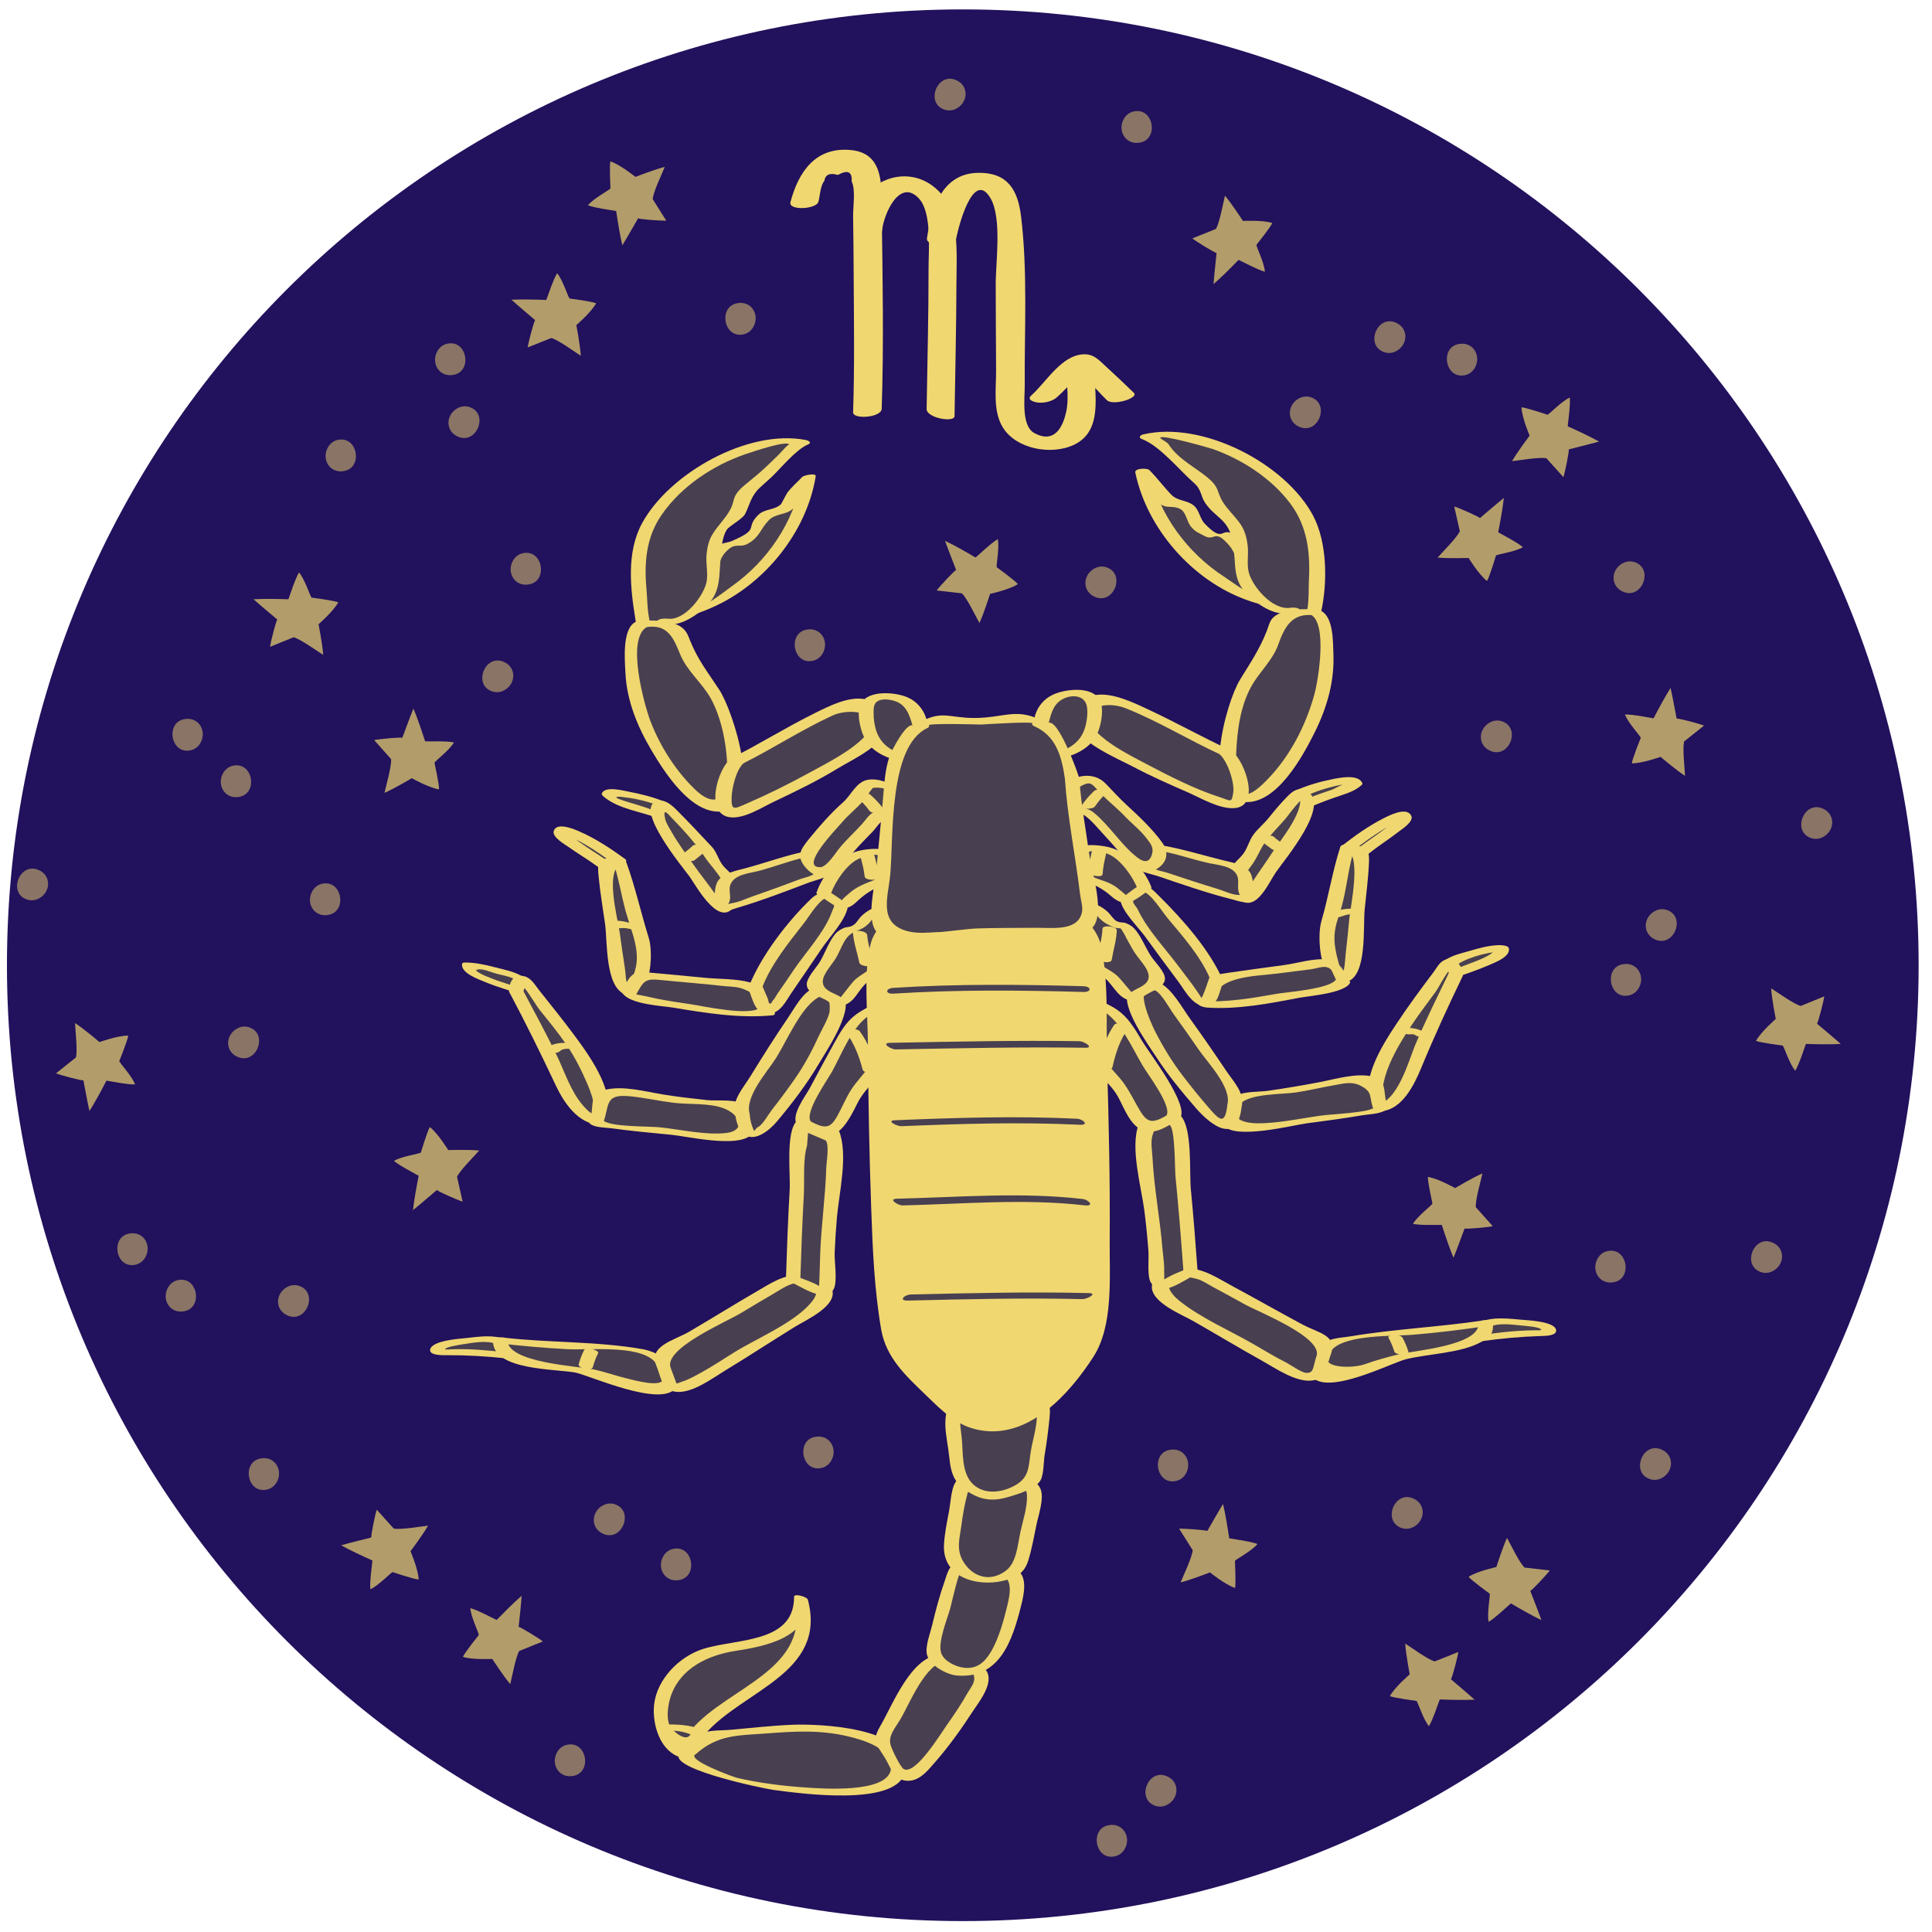 <svg width="134" height="134" viewBox="0 0 134 134" fill="none" xmlns="http://www.w3.org/2000/svg">
<path d="M66.777 133.243C103.391 133.243 133.073 103.561 133.073 66.947C133.073 30.333 103.391 0.652 66.777 0.652C30.163 0.652 0.482 30.333 0.482 66.947C0.482 103.561 30.163 133.243 66.777 133.243Z" fill="#22115C"/>
<g opacity="0.7">
<path d="M107.255 31.784C106.743 31.692 105.474 31.919 104.874 31.985C105.24 31.342 106.09 30.213 106.09 30.213C106.09 30.213 105.553 28.958 105.526 28.252C105.825 28.257 107.325 28.763 107.325 28.763C107.447 28.751 108.324 27.804 108.88 27.575C108.916 28.249 108.793 28.917 108.734 29.57C109.393 29.864 110.263 30.265 110.907 30.625C110.419 30.765 108.806 31.168 108.806 31.168C108.851 31.261 108.546 32.78 108.434 33.093L107.255 31.784Z" fill="#F0D770"/>
<path d="M66.717 41.154C67.088 41.518 67.639 42.685 67.933 43.211C68.243 42.538 68.671 41.19 68.671 41.19C68.671 41.19 70.007 40.9 70.596 40.514C70.42 40.275 69.135 39.346 69.135 39.346C69.076 39.239 69.338 37.976 69.203 37.39C68.635 37.755 68.161 38.24 67.663 38.668C67.039 38.301 66.209 37.825 65.545 37.509C65.712 37.986 66.317 39.535 66.317 39.535C66.216 39.552 65.158 40.682 64.966 40.954L66.717 41.154Z" fill="#F0D770"/>
<path d="M38.238 23.443C38.739 23.587 39.777 24.353 40.284 24.676C40.24 23.936 39.975 22.547 39.975 22.547C39.975 22.547 41.013 21.658 41.349 21.035C41.08 20.911 39.51 20.702 39.51 20.702C39.406 20.637 39.034 19.399 38.639 18.95C38.311 19.54 38.125 20.193 37.888 20.805C37.166 20.777 36.212 20.754 35.474 20.789C35.847 21.133 37.117 22.205 37.117 22.205C37.035 22.269 36.641 23.767 36.601 24.097L38.238 23.443Z" fill="#F0D770"/>
<path d="M45.269 13.811C45.318 13.294 45.881 12.136 46.107 11.575C45.389 11.754 44.072 12.268 44.072 12.268C44.072 12.268 43.006 11.41 42.333 11.192C42.26 11.48 42.34 13.062 42.34 13.062C42.295 13.176 41.147 13.764 40.777 14.241C41.417 14.455 42.092 14.519 42.737 14.636C42.843 15.353 42.994 16.297 43.165 17.014C43.434 16.583 44.259 15.14 44.259 15.14C44.334 15.208 45.879 15.322 46.211 15.302L45.269 13.811Z" fill="#F0D770"/>
<path d="M84.335 15.878C84.595 15.43 84.817 14.16 84.962 13.573C85.439 14.137 86.21 15.324 86.21 15.324C86.21 15.324 87.575 15.251 88.246 15.467C88.135 15.745 87.147 16.98 87.147 16.98C87.118 17.098 87.704 18.248 87.728 18.848C87.084 18.647 86.498 18.305 85.906 18.026C85.4 18.543 84.728 19.223 84.169 19.705C84.201 19.199 84.379 17.545 84.379 17.545C84.275 17.555 82.957 16.746 82.7 16.535L84.335 15.878Z" fill="#F0D770"/>
<path d="M116.809 51.426C116.689 51.931 116.842 53.212 116.871 53.813C116.251 53.412 115.174 52.496 115.174 52.496C115.174 52.496 113.887 52.956 113.181 52.943C113.206 52.647 113.799 51.177 113.799 51.177C113.793 51.054 112.899 50.124 112.707 49.554C113.382 49.561 114.041 49.72 114.69 49.82C115.023 49.178 115.474 48.336 115.869 47.711C115.983 48.208 116.29 49.841 116.29 49.841C116.387 49.802 117.882 50.199 118.189 50.325L116.809 51.426Z" fill="#F0D770"/>
<path d="M101.251 36.846C101.029 37.315 100.11 38.22 99.711 38.672C100.448 38.745 101.86 38.701 101.86 38.701C101.86 38.701 102.575 39.866 103.136 40.296C103.303 40.049 103.758 38.533 103.758 38.533C103.838 38.44 105.118 38.271 105.625 37.949C105.094 37.532 104.477 37.244 103.911 36.916C104.052 36.208 104.226 35.265 104.306 34.534C103.908 34.849 102.647 35.934 102.647 35.934C102.597 35.844 101.182 35.217 100.861 35.127L101.251 36.846Z" fill="#F0D770"/>
<path d="M27.126 52.648C27.161 53.168 26.797 54.405 26.667 54.992C27.346 54.699 28.561 53.975 28.561 53.975C28.561 53.975 29.752 54.644 30.451 54.749C30.476 54.453 30.136 52.907 30.136 52.907C30.162 52.786 31.199 52.016 31.486 51.49C30.818 51.38 30.142 51.432 29.487 51.418C29.265 50.731 28.961 49.825 28.675 49.143C28.479 49.612 27.904 51.173 27.904 51.173C27.817 51.117 26.275 51.257 25.953 51.333L27.126 52.648Z" fill="#F0D770"/>
<path d="M20.364 44.198C20.863 44.341 21.907 45.1 22.416 45.42C22.366 44.682 22.095 43.296 22.095 43.296C22.095 43.296 23.126 42.398 23.463 41.776C23.19 41.653 21.619 41.451 21.619 41.451C21.515 41.388 21.14 40.153 20.738 39.704C20.413 40.295 20.23 40.951 20.002 41.564C19.277 41.539 18.321 41.522 17.585 41.563C17.961 41.904 19.234 42.97 19.234 42.97C19.153 43.033 18.767 44.532 18.73 44.863L20.364 44.198Z" fill="#F0D770"/>
<path d="M27.308 106.019C27.82 106.111 29.088 105.884 29.689 105.818C29.323 106.461 28.473 107.59 28.473 107.59C28.473 107.59 29.011 108.845 29.038 109.551C28.738 109.546 27.238 109.04 27.238 109.04C27.116 109.052 26.239 109.999 25.683 110.228C25.648 109.554 25.77 108.886 25.829 108.233C25.171 107.938 24.3 107.538 23.657 107.178C24.145 107.038 25.757 106.635 25.757 106.635C25.712 106.542 26.017 105.023 26.13 104.71L27.308 106.019Z" fill="#F0D770"/>
<path d="M105.738 108.723C105.367 108.359 104.816 107.192 104.522 106.666C104.212 107.338 103.784 108.687 103.784 108.687C103.784 108.687 102.448 108.977 101.859 109.363C102.035 109.602 103.32 110.531 103.32 110.531C103.379 110.638 103.117 111.901 103.252 112.487C103.82 112.122 104.294 111.637 104.792 111.209C105.416 111.576 106.246 112.052 106.91 112.368C106.743 111.891 106.138 110.342 106.138 110.342C106.239 110.325 107.298 109.195 107.489 108.923L105.738 108.723Z" fill="#F0D770"/>
<path d="M99.511 115.232C99.01 115.088 97.972 114.322 97.465 113.999C97.509 114.739 97.774 116.128 97.774 116.128C97.774 116.128 96.736 117.017 96.4 117.64C96.669 117.764 98.239 117.973 98.239 117.973C98.343 118.038 98.714 119.276 99.11 119.725C99.438 119.135 99.624 118.482 99.861 117.87C100.583 117.897 101.537 117.921 102.275 117.886C101.902 117.542 100.632 116.47 100.632 116.47C100.714 116.406 101.108 114.908 101.148 114.578L99.511 115.232Z" fill="#F0D770"/>
<path d="M82.723 107.517C82.674 108.034 82.111 109.192 81.885 109.754C82.603 109.575 83.921 109.061 83.921 109.061C83.921 109.061 84.987 109.919 85.659 110.137C85.733 109.848 85.653 108.267 85.653 108.267C85.698 108.152 86.846 107.565 87.216 107.088C86.576 106.874 85.9 106.81 85.255 106.693C85.15 105.976 84.999 105.032 84.828 104.315C84.558 104.746 83.734 106.189 83.734 106.189C83.659 106.121 82.115 106.007 81.781 106.027L82.723 107.517Z" fill="#F0D770"/>
<path d="M36.017 114.506C35.757 114.954 35.534 116.224 35.39 116.811C34.912 116.247 34.142 115.06 34.142 115.06C34.142 115.06 32.777 115.133 32.106 114.917C32.216 114.639 33.205 113.404 33.205 113.404C33.234 113.286 32.648 112.136 32.624 111.536C33.269 111.737 33.855 112.079 34.447 112.358C34.953 111.841 35.624 111.161 36.182 110.679C36.151 111.185 35.972 112.839 35.972 112.839C36.078 112.829 37.395 113.638 37.653 113.849L36.017 114.506Z" fill="#F0D770"/>
<path d="M5.265 73.345C5.385 72.84 5.232 71.559 5.203 70.958C5.823 71.359 6.9 72.275 6.9 72.275C6.9 72.275 8.187 71.815 8.893 71.828C8.868 72.124 8.275 73.594 8.275 73.594C8.281 73.717 9.175 74.647 9.367 75.217C8.692 75.21 8.033 75.051 7.384 74.951C7.052 75.593 6.6 76.435 6.205 77.06C6.091 76.563 5.784 74.93 5.784 74.93C5.687 74.969 4.192 74.572 3.885 74.446L5.265 73.345Z" fill="#F0D770"/>
<path d="M31.698 81.623C31.921 81.154 32.84 80.249 33.239 79.797C32.502 79.723 31.09 79.768 31.09 79.768C31.09 79.768 30.375 78.603 29.814 78.173C29.646 78.42 29.192 79.936 29.192 79.936C29.111 80.029 27.831 80.198 27.325 80.52C27.855 80.937 28.473 81.225 29.038 81.553C28.898 82.261 28.724 83.204 28.643 83.935C29.041 83.62 30.302 82.535 30.302 82.535C30.352 82.625 31.767 83.252 32.087 83.342L31.698 81.623Z" fill="#F0D770"/>
<path d="M102.361 83.729C102.326 83.209 102.69 81.972 102.82 81.385C102.141 81.678 100.926 82.402 100.926 82.402C100.926 82.402 99.735 81.733 99.036 81.629C99.011 81.925 99.351 83.471 99.351 83.471C99.325 83.592 98.288 84.362 98.001 84.888C98.669 84.998 99.346 84.946 100 84.96C100.222 85.647 100.526 86.553 100.812 87.235C101.008 86.765 101.583 85.205 101.583 85.205C101.67 85.261 103.212 85.121 103.534 85.045L102.361 83.729Z" fill="#F0D770"/>
<path d="M124.893 69.771C124.394 69.628 123.351 68.869 122.841 68.549C122.89 69.287 123.162 70.673 123.162 70.673C123.162 70.673 122.13 71.571 121.793 72.193C122.066 72.316 123.638 72.518 123.638 72.518C123.741 72.581 124.117 73.816 124.518 74.265C124.844 73.673 125.026 73.018 125.255 72.405C125.979 72.43 126.935 72.447 127.671 72.406C127.295 72.065 126.022 70.999 126.022 70.999C126.103 70.936 126.489 69.437 126.527 69.107L124.893 69.771Z" fill="#F0D770"/>
</g>
<g opacity="0.5">
<path d="M31.724 28.317C30.875 28.788 30.875 29.993 31.869 30.325C33.044 30.717 33.8 28.907 32.775 28.325C32.403 28.115 32.026 28.15 31.724 28.317Z" fill="#F0D770"/>
<path d="M102.291 25.515C102.776 24.674 102.153 23.641 101.131 23.869C99.922 24.139 100.207 26.079 101.386 26.049C101.814 26.039 102.118 25.815 102.291 25.515Z" fill="#F0D770"/>
<path d="M98.059 105.897C98.908 105.426 98.907 104.22 97.913 103.889C96.738 103.497 95.982 105.307 97.008 105.889C97.38 106.099 97.757 106.064 98.059 105.897Z" fill="#F0D770"/>
<path d="M110.812 87.279C110.327 88.12 110.95 89.153 111.972 88.925C113.181 88.655 112.896 86.715 111.717 86.745C111.289 86.755 110.985 86.979 110.812 87.279Z" fill="#F0D770"/>
<path d="M96.855 24.345C97.704 23.874 97.703 22.669 96.709 22.337C95.534 21.945 94.779 23.755 95.804 24.337C96.176 24.547 96.552 24.512 96.855 24.345Z" fill="#F0D770"/>
<path d="M15.48 53.614C14.995 54.455 15.618 55.488 16.64 55.26C17.849 54.99 17.564 53.05 16.385 53.08C15.957 53.09 15.652 53.314 15.48 53.614Z" fill="#F0D770"/>
<path d="M19.903 89.27C19.054 89.741 19.055 90.946 20.049 91.278C21.224 91.67 21.979 89.86 20.954 89.278C20.582 89.068 20.206 89.102 19.903 89.27Z" fill="#F0D770"/>
<path d="M13.899 51.534C14.384 50.693 13.761 49.66 12.739 49.888C11.53 50.158 11.815 52.098 12.994 52.068C13.422 52.058 13.726 51.834 13.899 51.534Z" fill="#F0D770"/>
<path d="M114.764 63.196C113.915 63.667 113.916 64.872 114.91 65.204C116.085 65.596 116.84 63.786 115.814 63.204C115.442 62.993 115.067 63.028 114.764 63.196Z" fill="#F0D770"/>
<path d="M52.246 22.684C52.731 21.843 52.108 20.81 51.087 21.038C49.877 21.308 50.163 23.248 51.342 23.218C51.77 23.207 52.074 22.983 52.246 22.684Z" fill="#F0D770"/>
<path d="M66.353 7.522C67.202 7.051 67.201 5.846 66.207 5.514C65.032 5.122 64.277 6.932 65.302 7.514C65.674 7.725 66.05 7.69 66.353 7.522Z" fill="#F0D770"/>
<path d="M30.34 24.345C29.855 25.186 30.478 26.219 31.5 25.991C32.709 25.721 32.424 23.781 31.245 23.811C30.818 23.821 30.513 24.045 30.34 24.345Z" fill="#F0D770"/>
<path d="M112.533 39.073C111.684 39.544 111.685 40.749 112.679 41.081C113.854 41.473 114.609 39.663 113.584 39.081C113.212 38.87 112.836 38.905 112.533 39.073Z" fill="#F0D770"/>
<path d="M22.749 31.017C22.264 31.858 22.887 32.891 23.909 32.663C25.118 32.393 24.833 30.453 23.654 30.483C23.226 30.493 22.922 30.717 22.749 31.017Z" fill="#F0D770"/>
<path d="M57.058 45.325C57.543 44.484 56.92 43.451 55.898 43.679C54.689 43.949 54.974 45.889 56.153 45.859C56.581 45.849 56.885 45.625 57.058 45.325Z" fill="#F0D770"/>
<path d="M90.08 27.639C89.231 28.11 89.232 29.315 90.226 29.647C91.401 30.039 92.156 28.229 91.131 27.647C90.759 27.436 90.383 27.471 90.08 27.639Z" fill="#F0D770"/>
<path d="M75.9 39.431C75.052 39.902 75.052 41.107 76.046 41.439C77.222 41.831 77.977 40.021 76.951 39.439C76.579 39.228 76.203 39.263 75.9 39.431Z" fill="#F0D770"/>
<path d="M21.664 61.802C21.179 62.643 21.802 63.675 22.824 63.447C24.033 63.177 23.748 61.237 22.569 61.267C22.141 61.278 21.837 61.502 21.664 61.802Z" fill="#F0D770"/>
<path d="M77.951 8.235C77.466 9.076 78.09 10.109 79.112 9.881C80.32 9.611 80.035 7.671 78.856 7.701C78.43 7.711 78.124 7.935 77.951 8.235Z" fill="#F0D770"/>
<path d="M34.982 47.873C35.831 47.402 35.83 46.197 34.836 45.865C33.661 45.473 32.905 47.283 33.931 47.865C34.303 48.075 34.679 48.04 34.982 47.873Z" fill="#F0D770"/>
<path d="M35.583 38.876C35.098 39.717 35.721 40.75 36.743 40.522C37.952 40.252 37.667 38.312 36.488 38.342C36.06 38.352 35.756 38.576 35.583 38.876Z" fill="#F0D770"/>
<path d="M103.328 50.11C102.479 50.581 102.48 51.787 103.474 52.118C104.649 52.51 105.405 50.7 104.379 50.118C104.006 49.907 103.63 49.942 103.328 50.11Z" fill="#F0D770"/>
<path d="M78.006 128.246C78.491 127.405 77.868 126.372 76.846 126.6C75.637 126.87 75.922 128.81 77.101 128.78C77.528 128.77 77.833 128.546 78.006 128.246Z" fill="#F0D770"/>
<path d="M16.441 71.337C15.591 71.808 15.592 73.013 16.587 73.345C17.762 73.737 18.517 71.927 17.491 71.345C17.119 71.134 16.742 71.169 16.441 71.337Z" fill="#F0D770"/>
<path d="M10.076 87.213C10.561 86.372 9.938 85.339 8.916 85.567C7.707 85.837 7.992 87.777 9.171 87.747C9.599 87.736 9.903 87.512 10.076 87.213Z" fill="#F0D770"/>
<path d="M126.461 58.046C127.31 57.575 127.309 56.37 126.315 56.038C125.14 55.646 124.385 57.456 125.41 58.038C125.782 58.249 126.158 58.214 126.461 58.046Z" fill="#F0D770"/>
<path d="M11.657 89.292C11.172 90.133 11.795 91.166 12.817 90.938C14.026 90.668 13.741 88.728 12.562 88.758C12.134 88.769 11.83 88.992 11.657 89.292Z" fill="#F0D770"/>
<path d="M115.28 102.504C116.129 102.033 116.128 100.827 115.134 100.496C113.959 100.104 113.203 101.914 114.229 102.496C114.601 102.707 114.977 102.672 115.28 102.504Z" fill="#F0D770"/>
<path d="M38.645 121.52C38.16 122.361 38.783 123.394 39.805 123.166C41.014 122.896 40.729 120.956 39.55 120.986C39.122 120.996 38.818 121.22 38.645 121.52Z" fill="#F0D770"/>
<path d="M41.803 104.417C40.954 104.888 40.955 106.094 41.949 106.425C43.124 106.817 43.88 105.007 42.855 104.425C42.483 104.214 42.106 104.249 41.803 104.417Z" fill="#F0D770"/>
<path d="M82.247 102.213C82.732 101.372 82.109 100.339 81.087 100.567C79.878 100.837 80.163 102.777 81.343 102.747C81.77 102.736 82.074 102.513 82.247 102.213Z" fill="#F0D770"/>
<path d="M122.983 88.149C123.832 87.678 123.831 86.473 122.837 86.141C121.662 85.749 120.907 87.559 121.933 88.141C122.305 88.352 122.68 88.317 122.983 88.149Z" fill="#F0D770"/>
<path d="M57.653 101.311C58.138 100.47 57.514 99.437 56.492 99.665C55.283 99.935 55.568 101.875 56.747 101.845C57.174 101.835 57.48 101.611 57.653 101.311Z" fill="#F0D770"/>
<path d="M46.005 107.935C45.52 108.776 46.142 109.809 47.164 109.58C48.373 109.31 48.089 107.37 46.91 107.4C46.481 107.411 46.178 107.635 46.005 107.935Z" fill="#F0D770"/>
<path d="M80.978 125.165C81.827 124.694 81.826 123.488 80.832 123.157C79.657 122.765 78.901 124.575 79.927 125.157C80.299 125.367 80.675 125.332 80.978 125.165Z" fill="#F0D770"/>
<path d="M2.717 62.307C3.566 61.836 3.565 60.631 2.571 60.299C1.396 59.907 0.64 61.717 1.666 62.299C2.039 62.509 2.415 62.474 2.717 62.307Z" fill="#F0D770"/>
<path d="M113.662 68.533C114.147 67.692 113.524 66.659 112.502 66.887C111.293 67.157 111.578 69.097 112.757 69.067C113.185 69.057 113.489 68.833 113.662 68.533Z" fill="#F0D770"/>
<path d="M19.189 102.81C19.674 101.969 19.051 100.936 18.029 101.164C16.82 101.434 17.105 103.374 18.284 103.344C18.712 103.334 19.016 103.11 19.189 102.81Z" fill="#F0D770"/>
</g>
<path d="M73.291 27.566C73.738 27.168 74.145 26.726 74.561 26.296C74.779 26.069 74.996 25.842 75.219 25.619C75.34 25.5 75.814 25.155 75.526 25.258C75.069 25.281 74.61 25.304 74.152 25.327C74.965 25.716 76.027 27.032 76.769 27.754C77.196 28.169 79.013 27.608 78.642 27.246C78.013 26.634 77.375 26.03 76.727 25.438C76.246 24.999 75.873 24.55 75.177 24.572C73.618 24.622 72.574 26.496 71.523 27.433C71.181 27.738 71.743 27.889 71.962 27.918C72.377 27.975 72.968 27.854 73.291 27.566Z" fill="#F0D770"/>
<path d="M56.766 13.989C56.876 13.567 56.897 12.878 57.173 12.551C57.242 12.107 57.556 11.969 58.114 12.135C58.797 11.756 59.115 11.905 59.069 12.582C59.353 13.138 59.163 14.353 59.17 14.963C59.188 16.313 59.202 17.662 59.209 19.012C59.225 22.207 59.276 25.41 59.169 28.603C59.151 29.1 61.132 28.975 61.153 28.352C61.303 23.852 61.218 19.332 61.157 14.831C61.133 13.001 61.373 10.661 59.066 10.412C56.596 10.145 55.382 11.893 54.825 14.021C54.667 14.623 56.627 14.522 56.766 13.989Z" fill="#F0D770"/>
<path d="M61.181 15.992C61.273 14.911 62.382 12.294 63.743 13.776C64.65 14.763 64.4 17.401 64.403 18.595C64.406 21.852 64.32 25.106 64.269 28.361C64.26 28.999 66.198 29.329 66.205 28.864C66.252 25.767 66.328 22.672 66.338 19.575C66.344 17.644 66.576 14.726 65.093 13.244C62.943 11.097 59.493 12.609 59.245 15.489C59.191 16.107 61.138 16.49 61.181 15.992Z" fill="#F0D770"/>
<path d="M66.27 16.82C66.42 15.85 67.487 11.669 68.699 13.749C69.51 15.14 69.055 18.221 69.061 19.733C69.069 21.71 69.071 23.687 69.087 25.664C69.098 26.97 68.835 28.554 69.597 29.712C70.543 31.147 72.862 31.558 74.394 30.894C76.557 29.958 75.907 27.344 75.889 25.458C75.883 24.842 73.905 24.664 73.91 25.171C73.921 26.282 74.189 27.49 73.944 28.587C73.738 29.507 73.195 30.827 71.741 30.037C70.819 29.536 71.08 27.604 71.074 26.772C71.047 22.875 71.287 18.879 70.819 15.003C70.597 13.181 69.894 11.982 67.904 11.986C65.35 11.991 64.623 14.387 64.291 16.531C64.205 17.087 66.182 17.388 66.27 16.82Z" fill="#F0D770"/>
<path d="M48.422 120.125C48.397 120.199 48.394 120.284 48.421 120.384C48.508 120.706 48.497 121.064 48.317 121.35C48.137 121.636 47.764 121.828 47.417 121.751C47.223 121.708 47.058 121.59 46.907 121.469C46.516 121.158 46.141 120.758 46.124 120.279C46.119 120.131 46.148 119.982 46.127 119.835C46.067 119.417 45.773 119.075 45.823 118.621C45.889 118.021 45.997 117.434 46.323 116.905C47.06 115.71 48.161 114.746 49.634 114.439C51.035 114.146 52.47 114.246 53.738 113.499C54.78 112.885 55.747 112.115 55.556 110.881C55.659 111.373 55.863 111.837 55.858 112.356C55.85 113.141 55.59 113.848 55.167 114.523C54.326 115.865 53.115 116.592 51.775 117.463C51.281 117.784 50.836 118.121 50.407 118.513C50.053 118.838 49.741 119.201 49.345 119.486C49.046 119.699 48.531 119.809 48.422 120.125Z" fill="#483F50"/>
<path d="M47.941 119.991C47.937 120.695 47.318 120.662 46.606 119.914C46.116 119.4 46.336 118.169 46.545 117.587C47.232 115.673 49.13 114.799 50.99 114.507C53.014 114.19 56.056 113.636 56.037 111.016C55.717 110.945 55.397 110.874 55.077 110.803C56.391 115.793 50.507 116.975 47.973 119.945C47.777 120.175 48.69 120.522 48.873 120.307C51.492 117.237 57.378 116.067 56.034 110.96C55.974 110.733 55.072 110.501 55.074 110.747C55.099 114.195 50.563 113.576 48.356 114.519C46.786 115.189 45.386 116.772 45.345 118.544C45.315 119.829 45.853 121.5 47.238 121.902C48.561 122.286 48.898 121.384 48.905 120.26C48.906 119.938 47.942 119.765 47.941 119.991Z" fill="#F0D770"/>
<path d="M46.359 120.02C46.837 120.032 47.3 120.075 47.752 120.242C47.962 120.32 48.233 120.313 48.439 120.219C48.526 120.179 48.803 120.006 48.579 119.923C47.923 119.681 47.264 119.618 46.569 119.602C46.135 119.59 45.678 120.003 46.359 120.02Z" fill="#F0D770"/>
<path d="M47.822 121.555C48.578 121.195 48.142 120.71 48.632 120.465C48.973 120.294 49.383 120.294 49.755 120.265C50.525 120.204 52.213 120.02 52.981 120.035C53.781 120.051 54.786 119.506 58.202 120.068C59.008 120.201 60.464 120.662 60.92 120.798C61.269 120.901 61.474 121.136 61.691 121.405C61.965 121.744 62.291 122.301 62.292 122.736C62.294 123.564 61.056 123.854 60.37 123.992C58.651 124.337 56.209 124.267 54.493 124.047C53.036 123.86 51.745 123.736 50.087 123.277C49.093 123.001 46.386 122.035 47.822 121.555Z" fill="#483F50"/>
<path d="M48.252 121.67C49.782 120.311 51.135 120.379 53.109 120.232C55.074 120.087 56.828 119.962 58.806 120.428C59.797 120.661 62.022 121.28 61.794 122.72C61.528 124.401 57.013 124.053 55.901 123.979C54.328 123.874 52.684 123.671 51.147 123.315C50.825 123.24 47.557 122.037 48.252 121.67C48.553 121.511 47.633 121.316 47.395 121.441C45.388 122.502 53.038 124.068 53.639 124.145C55.163 124.339 62.48 125.441 62.794 122.752C63.145 119.741 56.617 119.557 54.953 119.626C53.52 119.686 52.069 119.854 50.638 119.978C50.069 120.027 49.38 119.991 48.834 120.16C47.825 120.474 48.209 120.718 47.395 121.441C47.105 121.697 48.05 121.848 48.252 121.67Z" fill="#F0D770"/>
<path d="M65.435 114.983C64.716 114.979 64.829 115.083 64.341 115.566C63.689 116.213 63.081 117.199 62.645 117.986C62.281 118.642 61.099 120.498 61.072 120.713C61.038 120.975 61.344 121.085 61.494 121.318C61.736 121.693 61.923 122.105 62.137 122.494C62.345 122.871 62.472 123.481 63.021 123.252C63.666 122.983 63.68 122.817 64.131 122.349C64.882 121.571 65.795 120.298 66.395 119.422C66.684 119 67.011 118.595 67.244 118.139C67.461 117.713 67.659 117.453 67.909 117.043C68.041 116.827 68.072 116.397 68.064 116.137C68.045 115.513 66.702 115.282 65.435 114.983Z" fill="#483F50"/>
<path d="M65.229 114.757C63.2 114.865 61.95 118.176 61.046 119.734C60.344 120.944 60.911 121.004 61.551 122.237C61.868 122.848 62.074 123.415 62.826 123.504C63.733 123.612 64.351 122.798 64.876 122.197C65.825 121.109 66.687 119.906 67.471 118.695C67.878 118.066 68.964 116.753 68.422 115.893C67.934 115.119 66.211 114.956 65.481 114.788C64.909 114.656 64.808 115.043 65.389 115.177C66.027 115.324 67.443 115.503 67.569 116.324C67.63 116.721 67.287 117.103 67.108 117.422C66.683 118.177 66.199 118.896 65.699 119.604C65.212 120.294 63.507 123.105 62.692 122.707C62.459 122.593 61.851 121.337 61.768 121.017C61.601 120.377 62.063 119.889 62.428 119.281C63.082 118.194 64.204 115.284 65.64 115.208C66.285 115.175 65.54 114.74 65.229 114.757Z" fill="#F0D770"/>
<path d="M66.522 108.582C66.127 108.562 64.559 114.513 64.808 114.78C65.4 115.413 66.048 116.229 67.055 115.956C67.599 115.808 68.21 115.794 68.611 115.43C68.823 115.238 69.122 114.764 69.232 114.515C69.443 114.037 69.627 113.54 69.795 113.047C70.105 112.138 70.552 111.03 70.524 110.059C70.518 109.846 70.464 109.429 70.354 109.238C70.263 109.08 70.19 109.058 69.994 109.013C69.363 108.87 68.294 108.782 66.522 108.582Z" fill="#483F50"/>
<path d="M66.246 108.45C65.797 108.619 65.672 109.234 65.53 109.635C65.175 110.64 64.899 111.681 64.652 112.718C64.521 113.27 64.166 114.161 64.288 114.743C64.444 115.493 65.664 116.154 66.369 116.212C69.364 116.456 70.226 113.746 70.831 111.334C71.013 110.61 71.293 109.36 70.541 108.889C69.643 108.327 67.739 108.483 66.744 108.373C66.436 108.339 65.659 108.721 66.299 108.792C67.224 108.895 68.157 108.967 69.078 109.105C70.287 109.286 70.1 110.397 69.862 111.378C69.624 112.359 69.266 113.661 68.747 114.537C68.28 115.324 67.737 115.784 66.827 115.667C66.318 115.602 65.486 115.241 65.283 114.662C65.021 113.914 65.712 112.273 65.907 111.552C66.031 111.092 66.512 108.822 66.797 108.714C67.399 108.486 66.53 108.343 66.246 108.45Z" fill="#F0D770"/>
<path d="M68.03 102.398C67.755 102.445 67.004 102.497 66.84 102.674C66.7 102.825 66.676 103.189 66.643 103.377C66.595 103.644 66.541 103.91 66.472 104.175C66.311 104.793 66.203 105.396 66.156 106.031C66.116 106.568 65.827 107.237 66.005 107.762C66.18 108.277 66.674 108.797 67.059 109.186C67.536 109.668 67.789 109.652 68.458 109.582C69.103 109.514 69.584 109.466 70.156 109.167C70.743 108.86 70.755 108.465 70.899 107.882C71.163 106.813 71.406 105.731 71.598 104.646C71.675 104.209 71.799 103.725 71.678 103.283C71.517 102.695 70.669 102.495 68.03 102.398Z" fill="#483F50"/>
<path d="M67.783 102.217C67.162 102.304 66.561 102.291 66.235 102.865C65.964 103.342 65.92 104.317 65.817 104.85C65.677 105.572 65.517 106.374 65.474 107.107C65.336 109.449 67.813 110.065 69.581 109.641C70.483 109.425 71.047 109.118 71.322 108.224C71.569 107.422 71.721 106.565 71.889 105.743C72.021 105.097 72.431 103.941 72.177 103.296C71.671 102.009 69.088 102.241 68.036 102.197C67.448 102.172 67.43 102.572 68.023 102.597C68.992 102.637 71.172 102.355 71.228 103.718C71.262 104.537 70.949 105.455 70.775 106.252C70.58 107.148 70.512 108.372 69.77 108.937C68.691 109.758 67.462 109.397 66.805 108.295C66.308 107.462 66.559 106.71 66.679 105.81C66.778 105.065 66.904 104.317 67.104 103.591C67.317 102.817 67.501 102.686 68.277 102.577C68.911 102.489 68.079 102.176 67.783 102.217Z" fill="#F0D770"/>
<path d="M66.583 97.113C66.116 97.565 66.028 98.056 66.094 98.693C66.186 99.565 66.284 100.433 66.361 101.307C66.397 101.729 66.445 102.36 66.725 102.709C67.022 103.08 67.599 103.38 68.016 103.621C68.865 104.111 69.817 103.602 70.593 103.24C70.944 103.076 71.526 102.971 71.692 102.611C71.766 102.45 71.74 102.192 71.763 102.016C71.799 101.726 71.866 101.428 71.916 101.136C72.092 100.11 72.24 99.12 72.317 98.078C72.34 97.774 72.463 97.404 72.21 97.177C72.013 97.001 71.715 96.942 71.458 96.899C70.707 96.771 69.889 96.775 66.583 97.113Z" fill="#483F50"/>
<path d="M66.102 97.049C65.17 98.138 65.711 99.736 65.836 101.034C65.968 102.415 66.281 103.065 67.582 103.712C68.289 104.064 69.012 104.085 69.768 103.874C70.391 103.7 71.856 103.294 72.182 102.648C72.402 102.212 72.377 101.369 72.458 100.892C72.602 100.047 72.707 99.2 72.795 98.348C72.905 97.272 72.7 96.898 71.596 96.709C69.927 96.423 68.114 96.749 66.455 96.916C65.779 96.984 66.28 97.351 66.712 97.308C67.98 97.18 69.282 96.99 70.561 97.022C71.06 97.035 71.692 97.152 71.856 97.749C72.066 98.515 71.63 99.826 71.502 100.614C71.33 101.669 71.432 102.456 70.392 103.032C69.477 103.538 68.219 103.705 67.428 102.883C66.682 102.108 66.809 100.737 66.706 99.751C66.606 98.79 66.386 97.972 67.065 97.177C67.223 96.991 66.3 96.817 66.102 97.049Z" fill="#F0D770"/>
<path d="M41.893 59.983C41.114 59.392 38.262 57.762 39.011 57.541C40.19 57.855 41.92 58.977 42.942 59.726C42.673 60.014 42.593 59.927 41.893 59.983Z" fill="#483F50"/>
<path d="M42.313 59.839C41.775 59.441 41.199 59.097 40.646 58.72C40.344 58.514 40.035 58.308 39.759 58.067C39.611 57.938 39.422 57.628 39.279 57.687C39.077 57.697 38.875 57.707 38.673 57.716C40.072 58.127 41.353 59.02 42.522 59.869C42.515 59.802 42.509 59.735 42.502 59.668C42.356 59.811 42.123 59.767 41.873 59.783C41.283 59.821 41.323 60.219 41.913 60.181C42.444 60.147 42.976 60.179 43.382 59.782C43.463 59.703 43.448 59.644 43.362 59.581C42.369 58.86 41.323 58.164 40.195 57.672C39.86 57.526 38.622 56.982 38.407 57.632C38.267 58.055 39.199 58.579 39.461 58.765C40.121 59.235 40.824 59.643 41.475 60.125C41.686 60.283 42.623 60.069 42.313 59.839Z" fill="#F0D770"/>
<path d="M42.932 59.645C42.266 59.719 41.903 59.879 41.919 60.001C41.977 60.471 42.029 61.432 42.112 61.905C42.322 63.084 42.855 67.465 43.114 68.426C43.184 68.69 43.483 68.91 43.813 68.803C44.093 68.713 44.202 68.271 44.269 68.047C44.438 67.478 44.41 67.2 44.565 66.632C44.725 66.037 44.685 64.912 44.236 64.376C43.986 64.077 43.114 60.034 42.932 59.645Z" fill="#483F50"/>
<path d="M42.63 59.413C41.435 59.621 41.412 59.696 41.527 60.872C41.633 61.952 41.818 63.026 41.968 64.101C42.133 65.287 41.966 68.399 43.312 68.945C45.173 69.701 45.337 66.134 45.004 65.073C44.459 63.339 44.046 61.44 43.411 59.725C43.308 59.447 42.363 59.319 42.454 59.566C42.891 60.747 43.073 62.037 43.409 63.25C43.821 64.737 44.665 66.372 43.787 67.912C43.372 68.64 43.429 67.704 43.342 67.158C43.211 66.335 43.099 65.509 42.983 64.684C42.842 63.672 41.853 60.12 43.234 59.879C43.748 59.787 42.889 59.368 42.63 59.413Z" fill="#F0D770"/>
<path d="M43.032 64.379C43.306 64.344 43.585 64.391 43.847 64.475C43.959 64.51 44.323 64.63 44.385 64.456C44.445 64.289 44.08 64.13 43.982 64.099C43.502 63.947 42.969 63.809 42.462 63.875C41.943 63.941 42.772 64.412 43.032 64.379Z" fill="#F0D770"/>
<path d="M43.615 68.902C44.043 68.11 44.241 67.565 44.556 67.613C45.451 67.748 49.409 68.058 50.054 68.161C50.788 68.278 51.473 68.298 52.2 68.379C52.949 68.463 53.28 69.542 53.267 70.187C50.747 70.502 43.574 69.275 43.615 68.902Z" fill="#483F50"/>
<path d="M44.095 69.043C44.665 67.952 44.781 67.867 45.896 67.978C46.608 68.05 47.321 68.111 48.033 68.176C48.732 68.24 49.431 68.302 50.128 68.384C50.502 68.428 50.957 68.427 51.324 68.519C51.749 68.626 53.261 69.324 52.73 69.865C52.079 70.529 48.707 69.763 47.848 69.643C47.092 69.537 46.336 69.418 45.587 69.271C45.214 69.198 44.06 68.919 44.094 68.986C43.958 68.716 43.035 68.612 43.139 68.817C43.569 69.668 45.958 69.764 46.709 69.89C48.937 70.263 51.306 70.644 53.568 70.422C53.669 70.412 53.753 70.382 53.746 70.271C53.578 67.644 50.87 68.012 48.856 67.814C47.568 67.687 46.278 67.567 44.989 67.451C43.797 67.343 43.719 67.646 43.136 68.761C43.024 68.974 43.948 69.324 44.095 69.043Z" fill="#F0D770"/>
<path d="M52.39 68.482C52.926 66.949 56.798 61.828 57.34 61.887C57.655 61.922 58.378 62.458 58.415 62.712C58.466 63.06 54.486 68.766 54.088 69.361C53.924 69.607 53.838 69.854 53.555 70.025C53.048 70.33 53.039 69.95 52.39 68.482Z" fill="#483F50"/>
<path d="M52.876 68.459C53.501 66.859 54.697 65.387 55.745 64.047C56.133 63.552 56.691 62.573 57.267 62.281C57.358 62.188 57.458 62.104 57.562 62.026C57.535 62.303 57.633 62.515 57.853 62.661C57.876 62.96 57.803 62.949 57.705 63.227C57.218 64.61 55.914 66.009 55.094 67.212C54.697 67.796 54.304 68.386 53.895 68.962C53.822 69.063 53.714 69.319 53.605 69.385C53.44 69.72 53.328 69.694 53.27 69.307C53.145 69.005 53.017 68.704 52.885 68.404C52.758 68.11 51.806 68.35 51.897 68.561C52.234 69.344 52.377 70.464 53.419 70.304C54.157 70.191 54.486 69.473 54.862 68.915C55.569 67.867 56.294 66.831 56.999 65.781C57.517 65.008 58.59 63.894 58.788 62.971C59.102 61.499 57.089 61.548 56.303 62.295C54.611 63.905 52.758 66.325 51.906 68.506C51.803 68.768 52.769 68.732 52.876 68.459Z" fill="#F0D770"/>
<path d="M57.128 61.952C57.279 61.403 57.978 60.53 58.476 59.904C58.971 59.282 60.457 58.95 61.273 59.128C62.03 59.293 61.843 60.152 61.661 60.805C61.57 61.132 60.443 61.29 59.909 61.609C59.552 61.822 58.673 62.725 58.6 62.774C58.343 62.949 58.08 62.503 57.128 61.952Z" fill="#483F50"/>
<path d="M57.626 61.99C57.918 61.161 58.719 59.961 59.527 59.58C60.029 59.343 61.158 58.986 61.321 59.745C61.431 60.258 61.172 60.827 60.715 61.006C59.969 61.298 59.42 61.477 58.824 62.022C58.684 62.15 58.514 62.277 58.397 62.426C58.366 62.466 57.955 62.899 58.362 62.61C58.608 62.611 58.628 62.562 58.421 62.463C58.334 62.397 58.246 62.332 58.157 62.269C57.94 62.115 57.718 61.977 57.49 61.839C57.269 61.704 56.316 61.795 56.764 62.067C57.641 62.601 58.417 63.492 59.349 62.607C59.974 62.013 60.474 61.669 61.292 61.38C61.962 61.144 62.208 60.96 62.298 60.226C62.479 58.752 60.789 58.771 59.746 58.973C58.247 59.263 57.13 60.491 56.629 61.915C56.556 62.124 57.518 62.296 57.626 61.99Z" fill="#F0D770"/>
<path d="M59.652 59.312C59.786 59.801 59.916 60.286 59.971 60.792C60.004 61.097 60.998 61.084 60.97 60.83C60.915 60.324 60.785 59.84 60.651 59.35C60.566 59.036 59.595 59.104 59.652 59.312Z" fill="#F0D770"/>
<path d="M35.976 67.821C35.553 67.545 34.802 67.431 34.288 67.288C33.678 67.118 33.165 66.991 32.52 67.013C32.307 67.674 35.729 68.611 36.286 68.798C36.392 68.554 36.374 68.285 35.976 67.821Z" fill="#483F50"/>
<path d="M36.167 67.685C35.595 67.367 34.958 67.249 34.33 67.087C33.628 66.907 32.964 66.757 32.235 66.758C32.193 66.758 32.06 66.775 32.049 66.841C31.939 67.486 33.176 67.915 33.608 68.095C34.458 68.451 35.343 68.698 36.217 68.984C36.323 69.019 36.695 69.138 36.755 68.966C36.905 68.541 36.674 68.199 36.416 67.872C36.253 67.665 35.317 67.491 35.535 67.768C35.748 68.038 35.936 68.282 35.814 68.626C35.993 68.62 36.173 68.614 36.352 68.608C35.527 68.338 34.689 68.11 33.886 67.778C33.669 67.688 33.429 67.601 33.235 67.466C33.187 67.433 33.098 67.397 33.066 67.347C32.968 67.196 32.971 67.308 33.105 67.256C33.417 67.135 34.126 67.457 34.448 67.539C34.901 67.655 35.372 67.726 35.785 67.955C36.165 68.168 36.762 68.015 36.167 67.685Z" fill="#F0D770"/>
<path d="M35.801 68.756C35.854 68.345 35.909 67.95 36.105 67.879C36.138 67.738 36.699 68.398 36.887 68.694C37.127 69.073 37.396 69.374 37.687 69.722C38.282 70.432 38.823 71.186 39.396 71.908C40.312 73.062 40.961 74.479 41.512 75.827C41.628 76.111 41.854 76.501 41.855 76.804C41.855 77.091 41.637 77.529 41.541 77.805C40.97 77.963 39.724 76.525 39.467 76.096C39.148 75.564 38.932 74.999 38.685 74.436C38.061 73.019 37.358 71.678 35.801 68.756Z" fill="#483F50"/>
<path d="M36.301 68.764C36.396 68.489 36.491 68.215 36.586 67.94C36.341 67.976 36.095 68.012 35.85 68.048C36.293 68.154 37.121 69.664 37.422 70.038C38.058 70.826 38.716 71.628 39.289 72.464C39.892 73.344 40.37 74.312 40.786 75.293C41.098 76.03 41.823 78.278 40.434 76.672C39.578 75.683 39.191 74.395 38.63 73.229C37.895 71.7 37.081 70.208 36.284 68.71C36.15 68.457 35.181 68.544 35.318 68.801C36.465 70.955 37.529 73.118 38.568 75.322C39.12 76.494 40.109 77.943 41.537 78.005C41.639 78.009 41.969 77.999 42.021 77.866C42.793 75.885 41.038 73.436 39.878 71.862C39.072 70.769 38.209 69.713 37.369 68.648C37.086 68.289 36.833 67.823 36.359 67.71C36.183 67.668 35.75 67.626 35.623 67.818C35.316 68.282 35.415 68.091 35.301 68.748C35.258 68.994 36.248 69.071 36.301 68.764Z" fill="#F0D770"/>
<path d="M38.819 72.917C39.035 72.735 39.247 72.736 39.511 72.741C39.64 72.743 39.927 72.71 39.881 72.527C39.837 72.352 39.402 72.336 39.281 72.333C38.763 72.324 38.274 72.383 37.869 72.726C37.714 72.857 38.134 72.989 38.195 73.002C38.391 73.044 38.657 73.054 38.819 72.917Z" fill="#F0D770"/>
<path d="M41.374 77.82C41.712 77.256 41.423 76.049 41.764 75.859C42.257 75.585 44.632 75.894 45.381 76.042C46.671 76.297 47.187 76.305 48.501 76.463C49.087 76.533 49.683 76.599 50.273 76.653C50.611 76.684 51.117 76.616 51.382 76.834C51.713 77.105 51.795 77.825 51.859 78.199C51.904 78.466 51.91 78.554 51.626 78.686C51.356 78.811 50.991 78.775 50.705 78.794C49.893 78.849 41.356 78.029 41.374 77.82Z" fill="#483F50"/>
<path d="M41.859 77.824C42.284 76.583 41.941 75.853 43.74 76.039C44.734 76.142 45.707 76.361 46.698 76.485C47.722 76.613 49.184 76.495 50.16 76.858C51.418 77.327 51.697 78.429 50.379 78.581C48.935 78.748 47.184 78.333 45.746 78.186C44.932 78.103 42.353 78.173 41.848 77.718C41.624 77.516 40.725 77.764 40.9 77.921C41.232 78.221 42.002 78.2 42.403 78.255C43.789 78.443 45.183 78.577 46.575 78.708C47.654 78.81 51.074 79.619 52.064 78.742C52.645 78.228 52.312 77.091 51.72 76.656C51.092 76.195 49.718 76.376 49.028 76.299C48.003 76.184 46.979 76.077 45.962 75.907C44.76 75.706 43.191 75.278 41.974 75.588C40.74 75.903 41.279 76.678 40.89 77.814C40.791 78.102 41.767 78.091 41.859 77.824Z" fill="#F0D770"/>
<path d="M51.496 77.292C51.395 76.67 51.194 76.966 51.496 76.398C51.953 75.541 55.068 70.535 56.099 69.273C56.514 68.765 56.721 68.379 57.38 68.836C57.55 68.954 58.074 69.216 58.174 69.385C58.324 69.637 58.133 69.879 58.028 70.129C57.401 71.621 56.727 73.237 55.792 74.587C55.106 75.58 53.115 78.281 52.678 78.534C52.035 78.905 51.672 78.837 51.496 77.292Z" fill="#483F50"/>
<path d="M51.995 77.251C51.646 76.063 53.219 74.342 53.818 73.394C54.536 72.258 55.456 70.077 56.584 69.286C57.109 68.918 57.616 68.877 57.542 70.115C57.517 70.541 56.982 71.439 56.805 71.825C56.326 72.875 55.787 73.881 55.127 74.83C54.61 75.573 54.066 76.3 53.51 77.013C53.303 77.279 52.869 78.069 52.538 78.186C52.447 78.264 52.371 78.353 52.308 78.453C52.124 78.073 52.02 77.672 51.995 77.251C51.951 76.96 50.958 77.064 50.998 77.333C51.323 79.485 52.767 79.12 53.925 77.739C54.952 76.514 55.959 75.19 56.774 73.813C57.311 72.905 59.141 70.196 58.544 69.196C58.208 68.633 57.122 68.301 56.5 68.51C55.69 68.783 55.152 69.863 54.695 70.531C53.769 71.885 52.893 73.275 52.033 74.671C51.524 75.497 50.71 76.351 50.998 77.333C51.087 77.635 52.063 77.483 51.995 77.251Z" fill="#F0D770"/>
<path d="M58.116 69.528C57.884 69.056 56.144 68.742 56.49 68.11C56.744 67.646 57.04 67.178 57.327 66.732C57.606 66.297 57.811 65.877 58.038 65.412C58.139 65.204 58.256 64.913 58.408 64.74C58.689 64.42 58.788 64.575 59.15 64.485C59.876 64.303 60.051 63.379 60.8 63.145C61.453 62.941 61.371 63.809 61.4 64.28C61.475 65.479 61.885 66.861 60.482 67.426C59.447 67.842 58.598 69.934 58.116 69.528Z" fill="#483F50"/>
<path d="M58.587 69.41C58.274 69.01 57.778 68.95 57.389 68.661C56.536 68.028 57.602 67.104 58.009 66.395C58.377 65.754 58.556 64.987 59.177 64.682C59.675 64.438 59.903 64.422 60.31 63.996C60.487 63.81 60.614 63.416 60.862 63.637C60.969 63.732 60.907 64.341 60.917 64.497C60.964 65.168 61.178 65.991 60.876 66.636C60.597 67.231 59.667 67.546 59.204 68.053C59.057 68.214 58.92 68.397 58.784 68.567C58.633 68.765 58.48 68.961 58.324 69.154C58.07 69.342 58.139 69.414 58.531 69.369C58.292 69.258 57.38 69.536 57.702 69.685C58.106 69.872 58.559 69.775 58.916 69.528C59.258 69.292 59.498 68.863 59.753 68.544C60.197 67.985 60.607 67.765 61.166 67.36C61.96 66.785 62.049 66.062 61.981 65.13C61.938 64.531 62.108 63.212 61.41 62.946C60.823 62.722 60.11 63.17 59.727 63.555C59.553 63.73 59.425 63.996 59.222 64.139C58.897 64.366 58.77 64.245 58.488 64.379C58.195 64.518 58.015 64.645 57.822 64.914C57.428 65.463 57.196 66.162 56.843 66.744C56.606 67.134 55.919 67.833 55.956 68.314C56.012 69.048 57.261 69.152 57.647 69.645C57.823 69.872 58.763 69.636 58.587 69.41Z" fill="#F0D770"/>
<path d="M59.157 64.689C59.215 65.404 59.459 66.079 59.605 66.778C59.66 67.041 60.639 67.141 60.575 66.829C60.437 66.168 60.2 65.528 60.145 64.853C60.117 64.534 59.139 64.459 59.157 64.689Z" fill="#F0D770"/>
<path d="M34.77 93.057C34.21 92.776 33.309 92.908 32.702 92.969C32.028 93.037 31.151 93.112 30.552 93.434C29.777 93.851 31.118 93.805 31.477 93.773C32.179 93.71 32.846 93.816 33.544 93.842C34.094 93.863 34.642 93.961 35.194 94.011C35.22 93.877 35.316 93.609 35.282 93.475C35.212 93.204 35.077 93.28 34.77 93.057Z" fill="#483F50"/>
<path d="M35.118 92.902C34.218 92.553 33.236 92.705 32.301 92.808C31.881 92.854 29.964 92.97 29.835 93.599C29.746 94.035 30.776 93.994 30.997 93.993C32.37 93.988 33.703 94.066 35.07 94.21C35.238 94.228 35.641 94.21 35.695 93.993C35.85 93.366 35.711 93.253 35.198 92.941C34.972 92.804 34.037 92.989 34.343 93.176C34.746 93.421 34.81 93.57 34.696 94.032C34.904 93.96 35.113 93.887 35.321 93.815C34.001 93.677 32.691 93.534 31.362 93.583C31.318 93.585 30.871 93.612 30.867 93.59C30.843 93.438 31.84 93.279 32.024 93.251C32.762 93.136 33.721 92.942 34.422 93.214C34.662 93.304 35.601 93.089 35.118 92.902Z" fill="#F0D770"/>
<path d="M34.696 92.965C34.594 93.107 34.82 93.76 34.985 93.941C35.135 94.105 35.938 94.183 36.174 94.238C36.982 94.426 37.813 94.549 38.628 94.714C40.173 95.027 41.749 95.26 43.228 95.795C44.027 96.084 44.87 96.394 45.754 96.389C46.425 96.385 46.698 96.256 46.483 95.664C46.312 95.191 45.994 94.268 45.5 94.002C45 93.732 44.044 93.807 43.484 93.682C42.388 93.439 41.378 93.43 40.264 93.412C39.779 93.404 36.842 93.228 34.696 92.965Z" fill="#483F50"/>
<path d="M34.197 93C34.145 95.083 38.642 94.934 39.938 95.206C40.898 95.407 45.778 97.617 46.85 96.295C47.922 94.975 45.635 93.767 44.633 93.587C41.453 93.017 38.148 93.145 34.937 92.776C34.638 92.742 33.822 93.083 34.458 93.156C36.087 93.343 37.722 93.492 39.361 93.578C40.847 93.655 44.221 93.271 45.361 94.396C45.541 94.574 46.062 95.51 45.986 95.701C45.773 96.23 43.983 95.728 43.572 95.631C42.775 95.443 41.999 95.16 41.194 94.984C40.109 94.747 35.157 94.532 35.197 92.932C35.202 92.667 34.206 92.698 34.197 93Z" fill="#F0D770"/>
<path d="M41.114 94.834C41.211 94.495 41.323 94.171 41.485 93.856C41.586 93.66 40.655 93.363 40.506 93.652C40.344 93.966 40.232 94.29 40.135 94.63C40.061 94.887 41.032 95.121 41.114 94.834Z" fill="#F0D770"/>
<path d="M46.05 94.871C45.862 94.367 45.486 94.042 46.043 93.761C47.723 92.915 52.627 89.858 53.411 89.461C54.059 89.132 54.725 88.59 55.506 88.644C55.904 88.671 57.074 88.99 57.221 89.327C57.543 90.066 56.121 91.006 55.626 91.297C54.312 92.068 49.96 94.88 48.967 95.422C48.482 95.687 47.478 96.196 46.895 96.296C46.535 96.358 46.615 96.382 46.05 94.871Z" fill="#483F50"/>
<path d="M46.533 94.913C45.913 93.582 50.332 91.708 51.366 91.087C52.097 90.648 52.824 90.204 53.565 89.781C53.964 89.553 54.384 89.249 54.812 89.094C55.8 88.734 57.32 89.067 56.267 90.334C55.076 91.766 52.429 92.852 50.869 93.829C50.17 94.267 49.478 94.725 48.759 95.127C48.371 95.346 47.975 95.564 47.564 95.738C46.459 96.127 46.245 96.204 46.924 95.969C46.792 95.618 46.662 95.266 46.533 94.913C46.433 94.641 45.469 94.564 45.567 94.829C45.872 95.656 45.94 96.439 46.9 96.534C48.024 96.645 49.376 95.615 50.289 95.061C51.923 94.07 53.522 93.019 55.149 92.016C55.907 91.549 58.106 90.573 57.712 89.425C57.489 88.775 56.128 88.497 55.546 88.449C54.363 88.352 53.389 89.049 52.403 89.62C50.865 90.508 49.358 91.453 47.825 92.35C46.708 93.005 44.877 93.344 45.568 94.829C45.692 95.097 46.643 95.15 46.533 94.913Z" fill="#F0D770"/>
<path d="M55.01 88.703C55.119 85.308 55.216 82.735 55.543 78.553C55.597 77.863 55.684 77.62 56.502 77.691C57.266 77.757 57.59 77.769 57.692 78.423C58.014 80.486 57.654 83.056 57.482 85.133C57.392 86.224 57.345 88.254 57.304 89.335C57.279 90.009 57.106 89.472 55.01 88.703Z" fill="#483F50"/>
<path d="M55.51 88.727C55.573 86.786 55.642 84.845 55.751 82.906C55.809 81.871 55.676 80.449 55.977 79.449C55.999 79.158 56.022 78.867 56.044 78.577C56.456 78.752 56.867 78.928 57.278 79.103C57.53 79.455 57.321 80.58 57.309 80.977C57.251 82.949 56.97 84.907 56.89 86.879C56.857 87.689 56.852 88.501 56.806 89.31C56.815 89.155 57.607 89.687 56.811 89.196C56.384 88.933 55.826 88.758 55.371 88.579C55.137 88.487 54.181 88.642 54.651 88.828C55.486 89.157 57.117 90.419 57.795 89.458C58.113 89.007 57.867 87.456 57.889 86.928C57.923 86.099 57.974 85.274 58.047 84.447C58.197 82.741 58.85 80.058 58.186 78.42C57.818 77.511 56.067 76.985 55.259 77.761C54.481 78.509 54.832 81.475 54.772 82.506C54.653 84.563 54.579 86.621 54.512 88.68C54.501 88.964 55.5 89.009 55.51 88.727Z" fill="#F0D770"/>
<path d="M55.777 77.923C55.282 77.649 56.456 75.863 56.767 75.22C57.082 74.569 58.521 72.022 58.808 71.462C59.158 70.778 59.791 70.336 60.502 70.003C61.083 69.731 61.771 69.304 61.746 70.178C61.728 70.806 61.561 71.427 61.547 72.054C61.535 72.585 61.577 73.089 61.22 73.548C60.963 73.878 60.679 74.079 60.435 74.428C60.022 75.02 59.566 75.267 59.272 75.92C58.999 76.526 58.375 77.834 57.966 78.376C57.524 78.96 57.042 78.623 55.777 77.923Z" fill="#483F50"/>
<path d="M56.244 77.793C55.755 77.188 57.403 74.89 57.743 74.263C58.399 73.053 59.031 71.397 60.125 70.539C61.716 69.29 61.268 70.963 61.053 72.133C60.812 73.445 60.184 74.121 59.367 75.119C58.892 75.699 58.625 76.326 58.288 76.994C57.704 78.15 57.45 78.457 56.187 77.754C55.956 77.625 55.039 77.909 55.367 78.091C57.623 79.346 58.346 78.839 59.45 76.553C60.06 75.29 61.532 74.326 61.95 73.023C62.175 72.322 62.196 71.131 62.212 70.412C62.223 69.923 62.281 69.656 61.813 69.465C61.22 69.223 60.185 69.855 59.715 70.134C58.729 70.72 58.297 71.548 57.764 72.517C57.224 73.498 56.694 74.483 56.166 75.47C55.859 76.043 54.783 77.401 55.31 78.053C55.49 78.276 56.425 78.018 56.244 77.793Z" fill="#F0D770"/>
<path d="M58.66 71.577C59.243 72.361 59.583 73.246 59.831 74.184C59.915 74.5 60.884 74.445 60.829 74.238C60.571 73.263 60.235 72.339 59.628 71.523C59.45 71.283 58.513 71.38 58.66 71.577Z" fill="#F0D770"/>
<path d="M45.992 55.782C45.49 55.56 42.33 54.624 42.21 55.205C42.679 55.679 43.59 55.821 44.212 56.023C44.728 56.191 45.252 56.373 45.757 56.574C45.883 56.428 45.956 56.229 45.992 55.782Z" fill="#483F50"/>
<path d="M46.059 55.594C45.278 55.269 44.415 55.062 43.587 54.904C43.205 54.83 41.953 54.498 41.74 55.035C41.715 55.1 41.789 55.182 41.83 55.218C42.846 56.111 44.459 56.283 45.687 56.764C45.831 56.819 46.115 56.898 46.225 56.746C46.401 56.505 46.429 56.243 46.46 55.953C46.494 55.636 45.545 55.382 45.52 55.611C45.489 55.901 45.459 56.166 45.285 56.404C45.464 56.398 45.645 56.394 45.824 56.388C45.09 56.102 44.348 55.855 43.593 55.638C43.445 55.596 42.69 55.37 42.748 55.3C42.822 55.212 43.218 55.288 43.31 55.297C44.178 55.391 45.115 55.635 45.922 55.971C46.469 56.199 46.604 55.822 46.059 55.594Z" fill="#F0D770"/>
<path d="M50.343 62.849C50.556 62.815 50.864 61.615 50.795 61.348C50.672 60.865 50.161 60.653 49.874 60.247C49.707 60.011 49.529 59.806 49.389 59.553C49.267 59.329 49.187 58.943 48.992 58.77C48.743 58.55 48.627 58.623 48.4 58.326C48.221 58.091 48.066 57.855 47.87 57.623C47.468 57.144 46.989 56.729 46.574 56.257C46.319 55.97 45.859 55.42 45.611 56.046C45.429 56.504 45.908 57.266 46.132 57.673C46.572 58.477 47.157 59.212 47.673 59.974C48.151 60.679 48.694 61.376 49.208 62.053C49.377 62.277 49.967 63.491 50.343 62.849Z" fill="#483F50"/>
<path d="M50.792 63.029C51.278 62.624 51.404 61.643 51.118 61.107C50.88 60.662 50.35 60.345 50.064 59.924C49.801 59.537 49.692 59.071 49.369 58.728C48.58 57.89 47.76 57.007 46.929 56.178C46.597 55.847 46.102 55.408 45.579 55.552C43.911 56.013 47.382 60.189 47.827 60.797C48.218 61.331 49.729 64.162 50.792 63.029C50.992 62.816 50.088 62.459 49.891 62.67C50.086 62.462 50.131 63.012 49.915 62.486C49.856 62.342 49.739 62.201 49.649 62.071C49.157 61.365 48.61 60.697 48.115 59.992C47.598 59.256 47.057 58.532 46.609 57.75C46.45 57.471 46.194 57.093 46.129 56.777C45.971 56.004 46.269 56.393 46.617 56.753C47.443 57.607 48.278 58.532 48.927 59.507C49.468 60.319 51.058 61.697 49.891 62.67C49.688 62.838 50.562 63.221 50.792 63.029Z" fill="#F0D770"/>
<path d="M48.041 58.661C47.802 58.901 47.524 59.089 47.267 59.308C47.065 59.481 47.942 59.857 48.17 59.663C48.427 59.444 48.705 59.255 48.944 59.016C49.145 58.814 48.248 58.454 48.041 58.661Z" fill="#F0D770"/>
<path d="M55.944 59.241C54.8 59.435 53.834 59.885 52.728 60.168C51.989 60.357 50.376 60.721 50.252 61.117C50.115 61.554 50.073 62.015 50.152 62.953C50.175 63.226 56.19 60.958 56.811 60.705C57.721 60.336 57.319 60.261 55.944 59.241Z" fill="#483F50"/>
<path d="M55.911 59.044C54.493 59.331 53.124 59.833 51.73 60.212C51.114 60.38 50.135 60.547 49.769 61.142C49.517 61.55 49.434 62.944 49.842 63.166C50.156 63.336 50.852 63.047 51.144 62.962C52.834 62.467 54.492 61.822 56.139 61.2C56.508 61.06 57.358 60.885 57.609 60.566C58.099 59.944 56.84 59.423 56.41 59.111C56.166 58.934 55.295 59.24 55.475 59.371C55.711 59.542 56.522 59.938 56.638 60.221C56.743 60.48 56.709 60.392 56.472 60.6C56.264 60.783 55.739 60.883 55.49 60.977C54.407 61.385 53.319 61.785 52.222 62.163C51.755 62.325 51.227 62.58 50.73 62.651C50.166 62.733 50.498 62.94 50.617 62.441C50.703 62.081 50.51 61.678 50.676 61.315C50.992 60.633 51.956 60.581 52.645 60.4C53.764 60.105 54.84 59.669 55.975 59.438C56.547 59.322 56.498 58.925 55.911 59.044Z" fill="#F0D770"/>
<path d="M62.264 54.909C61.886 54.677 61.595 54.463 61.13 54.37C60.394 54.224 60.086 54.305 59.776 54.887C59.507 55.393 59.242 55.56 58.79 55.933C58.326 56.317 58.001 56.847 57.584 57.274C57.093 57.777 56.123 58.726 55.905 59.405C55.832 59.631 56.547 60.577 56.814 60.569C57.521 60.548 58.466 59.243 58.835 58.803C59.353 58.186 59.957 57.665 60.49 57.057C60.804 56.698 60.788 56.489 61.317 56.444C61.48 56.43 61.838 56.523 61.986 56.451C62.33 56.283 62.476 55.618 62.264 54.909Z" fill="#483F50"/>
<path d="M62.553 54.809C61.888 54.395 61.035 53.957 60.216 54.081C59.386 54.206 59.052 55.138 58.464 55.655C57.618 56.398 56.794 57.348 56.081 58.226C55.496 58.948 55.219 59.408 55.877 60.172C57.088 61.575 58.295 60.172 59.158 59.138C59.588 58.624 60.066 58.161 60.529 57.678C60.728 57.47 60.904 57.173 61.127 56.996C61.459 56.732 61.583 56.803 61.98 56.712C62.873 56.51 62.924 55.872 62.742 54.985C62.685 54.708 61.724 54.541 61.784 54.834C61.909 55.443 61.996 55.988 61.331 56.224C61.151 56.288 60.904 56.203 60.704 56.28C60.284 56.442 60.065 56.85 59.766 57.178C59.27 57.723 58.729 58.215 58.256 58.782C57.978 59.114 57.357 60.128 56.902 60.144C55.375 60.197 58.075 57.419 58.39 57.048C58.833 56.528 59.337 56.129 59.799 55.638C59.944 55.484 60.051 55.321 60.176 55.154C60.281 54.969 60.406 54.8 60.551 54.642C61.093 54.587 61.567 54.709 61.974 55.01C62.241 55.175 63.1 55.151 62.553 54.809Z" fill="#F0D770"/>
<path d="M61.276 56.106C61.014 55.745 60.718 55.43 60.385 55.135C60.224 54.993 59.967 54.987 59.764 55.021C59.708 55.03 59.276 55.149 59.425 55.281C59.758 55.577 60.056 55.891 60.319 56.252C60.489 56.49 61.437 56.327 61.276 56.106Z" fill="#F0D770"/>
<path d="M49.023 39.943C49.4 39.471 49.578 38.52 49.993 38.073C50.347 37.691 51.151 37.71 51.644 37.548C52.353 37.314 52.548 36.693 52.827 36.113C53.026 35.696 53.128 35.499 53.614 35.471C53.937 35.453 54.303 35.541 54.541 35.262C54.673 35.107 54.641 34.804 54.72 34.622C54.817 34.396 55.807 33.422 56.083 33.112C55.942 34.088 55.794 34.523 55.543 35.198C55.257 35.969 54.848 36.694 54.353 37.364C53.773 38.149 53.249 39.064 52.494 39.715C51.79 40.321 50.064 41.519 49.228 41.953C48.984 42.08 47.508 42.586 47.2 42.507C46.578 42.346 48.343 40.426 49.023 39.943Z" fill="#483F50"/>
<path d="M49.508 39.924C49.791 39.467 49.91 38.771 50.255 38.375C51.023 37.49 51.221 38.094 51.919 37.682C52.708 37.217 52.724 36.708 53.312 36.094C53.791 35.592 54.495 35.738 54.983 35.298C55.191 35.111 55.319 34.487 55.497 34.235C55.777 33.839 56.194 33.503 56.526 33.148C56.214 33.161 55.901 33.174 55.59 33.187C55.099 36.185 53.215 38.937 50.748 40.667C50.307 40.976 48.56 42.427 47.892 42.19C47.193 41.943 49.084 40.278 49.465 39.978C49.733 39.768 48.792 39.742 48.581 39.908C48.139 40.256 46.096 41.938 46.733 42.631C47.181 43.119 49.007 42.305 49.417 42.123C53.028 40.525 55.941 36.922 56.578 33.038C56.621 32.768 55.739 32.972 55.642 33.078C55.306 33.437 54.908 33.773 54.614 34.165C54.538 34.266 54.195 34.946 54.166 34.973C53.685 35.415 53.038 35.26 52.57 35.734C51.643 36.672 52.766 36.661 50.739 37.532C50.495 37.637 50.2 37.635 49.962 37.767C49.133 38.228 49.01 39.205 48.541 39.964C48.413 40.166 49.347 40.184 49.508 39.924Z" fill="#F0D770"/>
<path d="M46.298 44.411C46.099 44.095 46.066 43.487 46.072 43.105C46.944 43.471 48.233 42.286 48.782 41.774C49.7 40.917 49.505 40.247 49.493 39.128C49.483 38.182 49.533 36.971 50.308 36.24C50.674 35.895 51.349 35.758 51.447 35.217C51.498 34.939 51.248 34.603 51.343 34.321C51.465 33.96 51.825 34.005 52.219 33.859C52.642 33.703 52.819 33.646 52.959 33.25C53.123 32.781 53.062 32.857 53.513 32.575C54.344 32.052 54.581 30.958 55.681 30.718C55.416 30.59 54.63 30.623 54.342 30.655C53.482 30.751 52.977 30.898 52.148 31.135C50.764 31.53 49.301 32.13 48.193 32.975C46.355 34.377 44.562 36.108 44.325 38.44C44.219 39.474 44.322 41.323 44.52 42.314C44.667 43.061 44.303 44.895 46.298 44.411Z" fill="#483F50"/>
<path d="M46.797 44.368C46.614 43.951 46.539 43.516 46.571 43.062C46.325 43.141 46.081 43.22 45.836 43.298C46.861 43.439 47.632 43.119 48.468 42.491C50.066 41.291 49.831 40.304 49.996 38.491C50.047 37.936 50.103 37.219 50.408 36.741C50.575 36.479 51.496 36.003 51.673 35.657C52.017 34.986 52.016 34.612 52.533 33.989C52.606 33.901 53.377 33.217 53.501 33.101C54.187 32.448 55.209 31.174 56.044 30.827C56.33 30.709 56.081 30.556 55.916 30.523C51.907 29.721 46.422 32.819 44.536 36.285C43.437 38.308 43.715 40.787 44.074 42.977C44.309 44.416 44.834 44.813 46.313 44.609C46.889 44.53 46.873 44.129 46.279 44.21C44.828 44.41 44.937 41.93 44.853 41.055C44.67 39.133 44.764 37.316 45.913 35.673C47.285 33.709 49.483 32.256 51.715 31.498C52.197 31.334 54.603 30.516 54.746 30.84C54.705 30.744 54.126 31.421 54.014 31.531C53.587 31.948 53.16 32.366 52.718 32.758C52.382 33.057 51.62 33.651 51.41 33.857C50.602 34.656 51.151 34.752 50.303 35.876C49.569 36.848 49.093 37.178 48.998 38.576C48.961 39.132 49.114 39.79 49.011 40.337C48.837 41.28 47.511 43.076 46.307 42.91C46.163 42.89 45.559 42.89 45.572 43.146C45.541 43.6 45.617 44.035 45.798 44.452C45.892 44.755 46.867 44.598 46.797 44.368Z" fill="#F0D770"/>
<path d="M44.489 43.306C44.7 43.164 45.782 43.388 46.038 43.406C46.278 43.423 46.727 43.445 46.935 43.593C47.456 43.963 47.403 44.895 47.66 45.404C47.867 45.814 48.096 46.244 48.388 46.608C48.73 47.036 49.147 47.39 49.432 47.857C49.914 48.645 50.42 49.618 50.526 50.523C50.715 52.132 51.245 53.719 50.708 55.316C49.87 57.797 46.517 53.497 46.032 52.671C45.608 51.945 45.087 51.132 44.767 50.363C44.495 49.71 44.307 49.011 44.09 48.34C43.675 47.067 43.831 43.317 44.489 43.306Z" fill="#483F50"/>
<path d="M44.816 43.5C46.302 43.263 46.706 44.231 47.175 45.383C47.654 46.559 48.703 47.361 49.307 48.459C50.109 49.919 50.464 51.971 50.447 53.646C50.429 55.484 49.546 56.058 48.186 54.736C46.859 53.447 45.791 51.77 45.127 50.052C44.73 49.025 43.357 44.245 44.9 43.472C45.223 43.31 44.319 43.02 44.077 43.141C43.128 43.617 43.341 45.842 43.379 46.669C43.469 48.614 44.229 50.435 45.215 52.092C46.108 53.592 47.897 56.389 49.937 56.29C53.093 56.137 50.857 49.328 49.895 47.852C49.111 46.649 48.408 45.781 47.88 44.468C47.709 44.041 47.608 43.729 47.21 43.462C46.488 42.977 44.983 42.983 44.16 43.114C43.663 43.192 44.566 43.539 44.816 43.5Z" fill="#F0D770"/>
<path d="M51.126 52.775C50.571 52.998 50.026 56.051 50.178 56.267C50.448 56.651 50.919 56.404 51.302 56.282C52.263 55.972 55.715 54.227 56.522 53.791C57.292 53.374 58.054 52.91 58.766 52.411C59.309 52.032 59.828 51.623 60.395 51.273C60.898 50.962 61.206 50.691 61.013 50.111C60.853 49.629 60.57 48.7 59.915 48.684C59.461 48.673 58.79 48.864 58.372 49.011C56.428 49.702 54.577 51.072 51.126 52.775Z" fill="#483F50"/>
<path d="M50.666 52.626C49.742 53.403 48.862 56.487 50.657 56.687C51.633 56.796 52.853 55.997 53.682 55.603C55.167 54.897 56.666 54.177 58.071 53.317C59.127 52.67 61.597 51.578 61.505 50.211C61.447 49.367 60.769 48.631 59.956 48.488C58.822 48.288 57.469 48.988 56.502 49.467C54.541 50.437 52.681 51.605 50.724 52.588C50.392 52.755 51.288 53.08 51.529 52.959C53.623 51.907 55.606 50.614 57.733 49.631C59.023 49.034 61.562 49.444 59.934 51.122C58.956 52.132 57.339 52.936 56.12 53.603C54.722 54.368 53.273 55.091 51.81 55.725C50.944 56.101 50.702 56.283 50.745 55.278C50.775 54.618 51.066 53.363 51.587 52.922C51.779 52.764 50.898 52.431 50.666 52.626Z" fill="#F0D770"/>
<path d="M64.788 51.774C63.997 51.735 63.906 50.398 63.752 49.881C63.496 49.023 62.782 48.392 61.792 48.329C60.889 48.272 60.085 48.377 60.09 49.335C60.095 50.295 60.295 51.371 61.16 51.958C62.261 52.706 63.351 52.876 64.788 51.774Z" fill="#483F50"/>
<path d="M65.028 51.585C64.406 51.472 64.395 50.322 64.249 49.849C64.046 49.189 63.594 48.654 62.959 48.372C62.138 48.008 60.254 47.827 59.722 48.789C59.401 49.372 59.624 50.354 59.847 50.933C60.115 51.632 60.623 52.084 61.286 52.408C62.651 53.073 64.046 52.697 65.225 51.847C65.508 51.643 64.569 51.544 64.35 51.702C63.562 52.269 62.803 52.527 61.913 52.034C61.385 51.742 61.005 51.326 60.8 50.755C60.653 50.342 60.581 49.862 60.592 49.424C60.596 49.201 60.583 48.932 60.736 48.75C61.075 48.348 61.956 48.531 62.328 48.736C63.63 49.451 63.002 51.682 64.546 51.963C64.85 52.017 65.66 51.7 65.028 51.585Z" fill="#F0D770"/>
<path d="M94.513 59.061C95.267 58.443 98.05 56.714 97.293 56.52C96.127 56.875 94.444 58.057 93.454 58.841C93.734 59.12 93.811 59.03 94.513 59.061Z" fill="#483F50"/>
<path d="M94.987 59.164C95.629 58.651 96.329 58.212 96.978 57.707C97.225 57.516 98.091 56.979 97.877 56.568C97.547 55.932 96.349 56.561 95.969 56.752C94.901 57.29 93.918 58.001 92.98 58.738C92.921 58.783 92.98 58.866 93.013 58.896C93.469 59.309 94.049 59.249 94.624 59.266C95.305 59.286 94.828 58.867 94.4 58.855C93.861 58.839 93.95 58.916 94.421 58.566C94.752 58.32 95.09 58.082 95.433 57.855C96.121 57.401 96.844 56.957 97.63 56.697C97.428 56.686 97.227 56.676 97.025 56.665C96.871 56.609 96.761 56.871 96.603 57.024C96.312 57.304 95.981 57.542 95.656 57.78C95.118 58.174 94.559 58.541 94.038 58.957C93.871 59.092 94.746 59.356 94.987 59.164Z" fill="#F0D770"/>
<path d="M93.46 58.759C94.13 58.81 94.499 58.957 94.488 59.079C94.448 59.55 94.436 60.513 94.371 60.988C94.209 62.174 93.855 66.57 93.636 67.539C93.576 67.805 93.286 68.035 92.952 67.941C92.669 67.861 92.542 67.423 92.466 67.201C92.273 66.639 92.29 66.36 92.113 65.797C91.928 65.208 91.922 64.083 92.35 63.531C92.588 63.226 93.295 59.155 93.46 58.759Z" fill="#483F50"/>
<path d="M93.322 58.948C94.478 59.108 93.673 62.836 93.59 63.683C93.509 64.512 93.43 65.341 93.332 66.168C93.268 66.71 93.249 68.267 92.829 66.728C92.505 65.538 92.426 64.782 92.831 63.599C92.957 63.231 93.065 62.873 93.156 62.489C93.445 61.266 93.571 59.971 93.96 58.775C94.027 58.568 93.062 58.433 92.96 58.744C92.416 60.417 92.139 62.227 91.644 63.906C91.32 65.002 91.52 68.614 93.422 68.089C94.839 67.698 94.533 64.28 94.651 63.084C94.759 61.986 94.908 60.889 94.951 59.786C94.993 58.713 94.662 58.717 93.599 58.57C93.175 58.512 92.645 58.855 93.322 58.948Z" fill="#F0D770"/>
<path d="M93.96 63.038C93.398 62.985 92.841 63.103 92.314 63.291C92.115 63.362 92.164 63.492 92.314 63.574C92.507 63.679 92.823 63.642 93.022 63.572C93.219 63.502 93.481 63.404 93.695 63.424C93.825 63.436 94.257 63.455 94.311 63.283C94.367 63.101 94.089 63.05 93.96 63.038Z" fill="#F0D770"/>
<path d="M93.156 68.035C92.695 67.258 92.475 66.721 92.162 66.78C91.273 66.947 87.332 67.395 86.691 67.52C85.962 67.663 85.278 67.707 84.555 67.814C83.809 67.924 83.522 69.014 83.562 69.658C86.094 69.883 93.213 68.406 93.156 68.035Z" fill="#483F50"/>
<path d="M93.635 68.104C93.221 67.381 92.965 66.691 92.082 66.56C91.158 66.423 89.953 66.823 89.026 66.94C87.787 67.097 86.552 67.283 85.314 67.453C83.87 67.651 83.115 67.883 83.077 69.532C83.071 69.799 83.577 69.876 83.762 69.887C85.855 70.018 88.016 69.612 90.061 69.213C90.74 69.08 93.302 68.893 93.638 68.159C93.74 67.936 92.8 67.623 92.671 67.909C92.361 68.588 89.204 68.813 88.585 68.923C86.879 69.224 85.097 69.536 83.361 69.427C83.588 69.545 83.817 69.664 84.046 69.782C84.094 67.662 86.906 67.74 88.573 67.525C89.361 67.424 90.148 67.328 90.936 67.225C91.237 67.185 91.724 67.011 92.005 67.079C92.439 67.185 92.376 67.443 92.675 67.965C92.826 68.228 93.747 68.299 93.635 68.104Z" fill="#F0D770"/>
<path d="M84.369 67.921C83.771 66.407 79.693 61.426 79.154 61.504C78.84 61.55 78.14 62.111 78.113 62.366C78.076 62.716 82.286 68.278 82.707 68.859C82.881 69.1 82.977 69.343 83.267 69.504C83.787 69.791 83.78 69.411 84.369 67.921Z" fill="#483F50"/>
<path d="M84.842 68.033C83.91 65.898 82.087 63.831 80.45 62.203C80.071 61.827 79.564 61.271 78.974 61.258C78.334 61.244 77.643 61.84 77.711 62.436C77.796 63.18 78.987 64.358 79.403 64.933C80.162 65.983 80.936 67.022 81.71 68.06C82.161 68.666 82.593 69.556 83.373 69.767C84.435 70.055 84.528 68.901 84.841 68.088C84.94 67.829 84.003 67.483 83.898 67.754C83.87 67.827 83.415 69.221 83.321 69.211C83.347 69.214 82.992 68.7 82.945 68.633C82.57 68.091 82.154 67.573 81.761 67.044C80.837 65.798 79.563 64.473 78.906 63.061C78.848 62.936 78.575 62.672 78.593 62.522C78.635 62.169 79.199 61.821 79.281 61.84C79.834 61.97 80.603 63.229 80.962 63.659C82.016 64.917 83.234 66.291 83.896 67.809C84.018 68.088 84.934 68.244 84.842 68.033Z" fill="#F0D770"/>
<path d="M79.369 61.562C79.195 61.019 78.462 60.17 77.938 59.562C77.417 58.959 75.919 58.678 75.111 58.886C74.362 59.078 74.583 59.928 74.791 60.575C74.895 60.898 76.028 61.017 76.575 61.316C76.941 61.517 77.856 62.388 77.931 62.435C78.195 62.6 78.44 62.145 79.369 61.562Z" fill="#483F50"/>
<path d="M79.852 61.514C79.301 60.127 78.131 58.968 76.654 58.705C75.541 58.506 73.845 58.504 74.15 60.06C74.272 60.683 74.463 60.857 75.053 61.06C75.877 61.344 76.423 61.582 77.078 62.162C78.158 63.116 78.767 62.353 79.799 61.669C80.097 61.471 79.163 61.308 78.938 61.458C78.688 61.624 78.447 61.796 78.211 61.981C78.133 62.046 78.053 62.11 77.973 62.173C77.785 62.293 77.902 62.338 78.324 62.309C78.343 62.264 77.598 61.669 77.558 61.635C76.938 61.117 76.315 61.086 75.623 60.736C75.249 60.547 75.009 60.009 75.092 59.567C75.241 58.778 76.377 59.008 76.936 59.268C77.751 59.647 78.559 60.79 78.886 61.612C78.987 61.863 79.968 61.806 79.852 61.514Z" fill="#F0D770"/>
<path d="M75.751 58.948C75.638 59.442 75.528 59.931 75.493 60.438C75.472 60.743 76.454 60.897 76.472 60.64C76.505 60.133 76.617 59.644 76.731 59.15C76.793 58.88 75.817 58.666 75.751 58.948Z" fill="#F0D770"/>
<path d="M100.746 66.685C101.158 66.395 101.903 66.254 102.411 66.093C103.014 65.902 103.521 65.757 104.167 65.756C104.407 66.409 101.025 67.465 100.477 67.672C100.359 67.432 100.367 67.163 100.746 66.685Z" fill="#483F50"/>
<path d="M101.159 66.843C102.01 66.32 103.418 65.993 104.393 65.961C104.156 65.889 103.919 65.816 103.681 65.744C103.777 66.196 102.257 66.702 101.979 66.815C101.348 67.07 100.7 67.279 100.061 67.514C100.361 67.571 100.66 67.627 100.96 67.684C100.825 67.346 101.018 67.073 101.215 66.803C101.386 66.569 100.444 66.334 100.274 66.569C100.025 66.91 99.824 67.242 99.991 67.661C100.098 67.93 100.677 67.909 100.89 67.831C101.679 67.541 102.479 67.287 103.249 66.947C103.651 66.769 104.779 66.372 104.651 65.77C104.606 65.556 104.075 65.549 103.939 65.553C103.224 65.577 102.583 65.763 101.901 65.961C101.365 66.117 100.811 66.234 100.33 66.53C100.011 66.723 100.929 66.984 101.159 66.843Z" fill="#F0D770"/>
<path d="M100.958 67.613C100.889 67.204 100.817 66.811 100.619 66.747C100.581 66.607 100.047 67.286 99.871 67.589C99.646 67.976 99.39 68.287 99.113 68.644C98.548 69.374 98.037 70.147 97.494 70.888C96.625 72.073 96.035 73.512 95.539 74.879C95.434 75.167 95.224 75.565 95.236 75.867C95.247 76.154 95.484 76.584 95.591 76.856C96.168 76.994 97.355 75.513 97.594 75.076C97.891 74.534 98.084 73.961 98.308 73.39C98.873 71.953 99.521 70.588 100.958 67.613Z" fill="#483F50"/>
<path d="M101.442 67.639C101.447 67.298 101.334 67.009 101.103 66.773C100.948 66.557 100.538 66.483 100.293 66.551C99.85 66.674 99.667 67.113 99.404 67.459C98.527 68.616 97.651 69.809 96.849 71.02C95.809 72.592 94.299 74.98 95.107 76.832C95.198 77.041 95.632 77.083 95.813 77.069C97.266 76.955 98.098 75.22 98.584 74.043C99.472 71.89 100.439 69.794 101.452 67.695C101.546 67.5 100.608 67.238 100.465 67.533C99.675 69.17 98.863 70.801 98.157 72.476C97.7 73.559 96.93 76.525 95.371 76.647C95.606 76.726 95.841 76.805 96.077 76.884C95.308 75.121 96.994 72.467 97.963 71.021C98.476 70.255 99.039 69.521 99.582 68.777C99.827 68.441 100.473 67.077 100.946 66.946C100.676 66.872 100.406 66.798 100.136 66.724C100.367 66.96 100.48 67.249 100.475 67.59C100.531 67.852 101.509 67.949 101.442 67.639Z" fill="#F0D770"/>
<path d="M98.959 71.708C98.49 71.341 97.893 71.261 97.313 71.292C96.669 71.326 97.415 71.76 97.726 71.743C97.899 71.734 98.055 71.703 98.206 71.822C98.409 71.981 99.369 72.029 98.959 71.708Z" fill="#F0D770"/>
<path d="M95.758 76.868C95.397 76.316 95.636 75.1 95.29 74.922C94.785 74.665 92.424 75.058 91.683 75.231C90.403 75.53 89.889 75.557 88.584 75.761C88.001 75.852 87.407 75.938 86.82 76.013C86.484 76.056 85.975 76.005 85.719 76.233C85.398 76.516 85.347 77.238 85.297 77.614C85.263 77.882 85.26 77.97 85.552 78.092C85.826 78.207 86.189 78.159 86.475 78.168C87.287 78.194 95.785 77.075 95.758 76.868Z" fill="#483F50"/>
<path d="M96.255 76.813C95.856 75.785 96.315 74.894 95.118 74.649C94.005 74.421 92.621 74.843 91.528 75.054C90.346 75.282 89.166 75.479 87.975 75.651C87.269 75.753 86.361 75.676 85.707 75.998C85.096 76.299 84.412 77.381 84.882 78.054C85.598 79.079 89.716 78.033 90.59 77.918C91.897 77.747 93.206 77.572 94.505 77.351C94.953 77.275 95.836 77.27 96.196 76.92C96.462 76.662 95.509 76.624 95.316 76.813C94.941 77.178 92.423 77.266 91.622 77.376C90.202 77.571 88.681 77.911 87.246 77.912C86.513 77.913 85.155 77.702 85.96 76.632C86.57 75.821 88.968 75.913 89.889 75.771C90.776 75.634 91.647 75.424 92.529 75.269C93.213 75.149 93.777 74.979 94.421 75.332C95.247 75.785 94.931 76.076 95.259 76.921C95.378 77.222 96.338 77.025 96.255 76.813Z" fill="#F0D770"/>
<path d="M85.621 76.693C85.697 76.068 85.91 76.357 85.585 75.799C85.094 74.959 81.778 70.066 80.695 68.84C80.26 68.347 80.037 67.968 79.398 68.448C79.234 68.572 78.719 68.852 78.626 69.025C78.487 69.282 78.689 69.517 78.805 69.763C79.493 71.232 80.231 72.823 81.219 74.139C81.945 75.107 84.044 77.737 84.493 77.974C85.148 78.324 85.51 78.243 85.621 76.693Z" fill="#483F50"/>
<path d="M86.112 76.79C86.357 75.812 85.577 75.058 85.043 74.263C84.225 73.043 83.39 71.832 82.53 70.641C81.996 69.903 81.275 68.552 80.404 68.159C79.752 67.864 78.64 68.135 78.266 68.781C77.687 69.782 79.66 72.484 80.207 73.331C81.009 74.573 81.974 75.73 82.938 76.847C84.064 78.153 85.83 79.365 86.112 76.79C86.144 76.495 85.16 76.331 85.131 76.597C84.967 78.093 84.578 77.686 83.824 76.814C83.211 76.106 82.618 75.374 82.048 74.629C81.291 73.641 80.655 72.597 80.093 71.487C79.834 70.977 78.494 68.037 80.104 68.689C80.545 68.868 81.146 69.993 81.404 70.344C81.995 71.15 82.567 71.971 83.133 72.793C83.761 73.707 85.427 75.412 85.131 76.597C85.065 76.862 86.041 77.076 86.112 76.79Z" fill="#F0D770"/>
<path d="M78.691 69.166C78.903 68.686 80.629 68.311 80.257 67.692C79.984 67.237 79.669 66.779 79.365 66.344C79.069 65.921 78.846 65.507 78.601 65.05C78.491 64.847 78.364 64.561 78.204 64.392C77.909 64.082 77.817 64.242 77.453 64.163C76.721 64.007 76.507 63.09 75.749 62.882C75.09 62.7 75.206 63.565 75.195 64.037C75.169 65.237 74.816 66.632 76.24 67.147C77.293 67.528 78.225 69.59 78.691 69.166Z" fill="#483F50"/>
<path d="M79.164 69.27C79.521 68.775 80.784 68.609 80.8 67.882C80.811 67.41 80.101 66.722 79.85 66.344C79.472 65.775 79.213 65.085 78.797 64.549C78.597 64.29 78.411 64.156 78.111 64.035C77.868 63.938 77.683 64.026 77.423 63.873C77.2 63.74 77.05 63.459 76.867 63.283C76.472 62.903 75.758 62.465 75.174 62.688C74.473 62.953 74.695 63.995 74.667 64.597C74.621 65.576 74.615 66.448 75.48 67.058C75.973 67.406 76.45 67.602 76.866 68.067C77.156 68.389 77.409 68.794 77.745 69.076C78.127 69.394 78.644 69.55 79.109 69.314C79.424 69.154 78.512 68.901 78.272 69.023C78.665 69.058 78.73 68.986 78.469 68.806C78.305 68.618 78.143 68.428 77.985 68.236C77.84 68.067 77.701 67.894 77.545 67.736C77.055 67.237 76.134 66.969 75.816 66.379C75.466 65.73 75.669 64.784 75.693 64.091C75.699 63.908 75.609 63.522 75.707 63.38C75.925 63.069 76.036 63.484 76.261 63.7C76.62 64.04 76.873 64.15 77.3 64.343C77.44 64.368 77.581 64.383 77.723 64.388C77.876 64.597 78.007 64.82 78.116 65.055C78.302 65.38 78.471 65.713 78.67 66.031C79.097 66.71 80.189 67.626 79.384 68.273C79.011 68.575 78.511 68.656 78.216 69.064C78.05 69.293 78.993 69.507 79.164 69.27Z" fill="#F0D770"/>
<path d="M76.467 64.404C76.438 65.1 76.227 65.767 76.112 66.451C76.067 66.722 77.056 66.867 77.105 66.578C77.219 65.894 77.431 65.228 77.459 64.532C77.471 64.234 76.478 64.136 76.467 64.404Z" fill="#F0D770"/>
<path d="M102.978 91.862C103.526 91.562 104.432 91.662 105.041 91.702C105.717 91.746 106.597 91.791 107.209 92.091C108 92.48 106.658 92.482 106.298 92.462C105.593 92.424 104.933 92.552 104.235 92.603C103.686 92.643 103.143 92.761 102.593 92.83C102.562 92.697 102.455 92.432 102.484 92.297C102.542 92.025 102.68 92.096 102.978 91.862Z" fill="#483F50"/>
<path d="M103.323 92.022C103.995 91.734 104.847 91.875 105.568 91.939C105.716 91.952 106.868 92.034 106.895 92.229C106.902 92.282 106.563 92.266 106.417 92.267C105.045 92.277 103.707 92.454 102.35 92.644C102.592 92.697 102.835 92.75 103.077 92.802C102.938 92.324 103.034 92.229 103.404 91.985C103.709 91.784 102.778 91.589 102.552 91.738C102.015 92.092 101.921 92.214 102.108 92.857C102.168 93.064 102.702 93.034 102.835 93.015C104.174 92.827 105.477 92.71 106.826 92.666C107.097 92.657 108.027 92.677 107.925 92.227C107.796 91.657 106.004 91.573 105.589 91.539C104.623 91.457 103.549 91.308 102.632 91.702C102.152 91.908 103.082 92.125 103.323 92.022Z" fill="#F0D770"/>
<path d="M103.048 91.768C103.155 91.906 102.957 92.567 102.799 92.754C102.656 92.923 101.856 93.03 101.623 93.093C100.823 93.309 99.998 93.461 99.19 93.655C97.659 94.022 96.094 94.31 94.638 94.896C93.851 95.213 93.022 95.552 92.138 95.578C91.468 95.598 91.189 95.478 91.38 94.879C91.532 94.401 91.812 93.467 92.294 93.183C92.783 92.896 93.742 92.937 94.296 92.793C95.381 92.512 96.391 92.468 97.503 92.41C97.987 92.384 100.915 92.106 103.048 91.768Z" fill="#483F50"/>
<path d="M102.548 91.774C102.651 93.334 98.079 93.671 97.015 93.931C96.215 94.127 95.427 94.345 94.651 94.623C93.752 94.945 91.017 94.941 92.452 93.548C93.467 92.562 96.682 92.679 97.853 92.587C99.636 92.446 101.415 92.226 103.183 91.96C103.854 91.859 103.343 91.513 102.913 91.577C99.842 92.04 96.743 92.174 93.683 92.683C92.852 92.821 92.078 92.775 91.487 93.453C91.109 93.887 90.578 95.065 91.043 95.541C92.227 96.75 96.525 94.516 97.525 94.271C99.067 93.894 101.36 93.851 102.736 93.073C103.321 92.742 103.599 92.547 103.547 91.762C103.529 91.47 102.53 91.499 102.548 91.774Z" fill="#F0D770"/>
<path d="M97.681 93.735C97.57 93.399 97.445 93.079 97.27 92.771C97.124 92.514 96.169 92.55 96.301 92.782C96.476 93.09 96.601 93.41 96.712 93.746C96.799 94.008 97.778 94.029 97.681 93.735Z" fill="#F0D770"/>
<path d="M91.781 94.071C91.948 93.561 92.311 93.223 91.743 92.962C90.029 92.175 85.004 89.292 84.204 88.923C83.543 88.617 82.856 88.099 82.079 88.18C81.681 88.221 80.525 88.581 80.392 88.922C80.102 89.672 81.561 90.562 82.067 90.835C83.412 91.559 87.874 94.217 88.888 94.724C89.383 94.972 90.409 95.445 90.996 95.525C91.356 95.573 91.278 95.601 91.781 94.071Z" fill="#483F50"/>
<path d="M92.264 94.042C92.858 92.622 91.475 92.47 90.362 91.878C88.745 91.016 87.154 90.103 85.54 89.236C84.493 88.675 83.408 87.913 82.176 87.966C81.492 87.995 79.956 88.363 79.892 89.197C79.805 90.326 81.977 91.179 82.751 91.621C84.351 92.534 85.93 93.485 87.54 94.383C88.49 94.913 89.854 95.873 90.983 95.753C91.966 95.648 91.975 94.938 92.264 94.042C92.354 93.764 91.384 93.825 91.296 94.1C91.041 94.888 91.131 95.249 90.583 95.217C90.261 95.199 89.523 94.665 89.197 94.5C88.427 94.11 87.683 93.656 86.936 93.225C85.263 92.26 83.279 91.416 81.776 90.201C80.442 89.123 81.029 88.152 83.035 88.709C83.419 88.816 83.797 89.089 84.155 89.277C84.877 89.656 85.588 90.056 86.301 90.45C87.338 91.022 91.846 92.785 91.296 94.1C91.19 94.352 92.15 94.315 92.264 94.042Z" fill="#F0D770"/>
<path d="M82.575 88.22C82.328 84.832 82.126 82.264 81.629 78.096C81.547 77.408 81.45 77.169 80.635 77.268C79.874 77.361 79.551 77.384 79.476 78.041C79.239 80.114 79.704 82.669 79.96 84.739C80.094 85.826 80.223 87.853 80.309 88.932C80.361 89.605 80.511 89.062 82.575 88.22Z" fill="#483F50"/>
<path d="M83.072 88.281C82.93 86.343 82.781 84.406 82.594 82.472C82.483 81.313 82.715 78.237 81.891 77.392C81.088 76.568 79.346 77.013 78.98 77.978C78.365 79.599 79.157 82.308 79.371 83.969C79.49 84.903 79.582 85.836 79.654 86.775C79.695 87.282 79.547 88.542 79.825 88.967C80.554 90.082 82.09 88.765 82.991 88.372C83.306 88.234 82.406 87.958 82.159 88.066C81.754 88.242 81.323 88.401 80.942 88.627C80.267 89.027 80.42 88.79 80.538 88.99C80.82 89.467 80.745 88.17 80.743 88.177C80.769 87.651 80.665 87.092 80.622 86.565C80.451 84.471 80.043 82.397 79.936 80.298C79.913 79.861 79.802 79.233 79.918 78.808C80.037 78.37 80.362 77.428 81.133 78.033C81.516 78.333 81.474 81.055 81.532 81.634C81.751 83.806 81.92 85.981 82.08 88.158C82.102 88.472 83.09 88.524 83.072 88.281Z" fill="#F0D770"/>
<path d="M81.37 77.474C81.854 77.183 80.608 75.439 80.271 74.808C79.929 74.168 78.388 71.674 78.078 71.124C77.7 70.453 77.049 70.033 76.326 69.726C75.735 69.474 75.029 69.072 75.09 69.945C75.134 70.572 75.326 71.187 75.366 71.813C75.4 72.344 75.378 72.848 75.754 73.294C76.025 73.615 76.316 73.806 76.574 74.146C77.011 74.723 77.477 74.954 77.797 75.596C78.095 76.192 78.771 77.477 79.202 78.004C79.666 78.572 80.134 78.219 81.37 77.474Z" fill="#483F50"/>
<path d="M81.847 77.561C82.516 76.666 79.763 73.104 79.255 72.265C78.653 71.266 78.177 70.387 77.112 69.808C76.665 69.565 75.528 68.939 74.96 69.265C74.716 69.406 74.695 69.472 74.606 69.74C74.41 70.327 74.778 72.181 74.993 72.793C75.436 74.046 76.903 74.901 77.551 76.084C77.976 76.86 78.409 78.147 79.353 78.432C80.231 78.696 81.103 78.023 81.793 77.605C82.102 77.418 81.176 77.203 80.945 77.343C79.728 78.08 79.469 77.773 78.822 76.608C78.46 75.958 78.151 75.343 77.665 74.775C76.806 73.774 76.136 73.202 75.862 71.847C75.817 71.623 75.484 70.173 75.587 69.979C75.782 69.612 75.927 69.785 76.385 70.041C77.726 70.791 78.493 72.629 79.254 73.914C79.63 74.548 81.34 76.788 80.891 77.388C80.731 77.606 81.669 77.799 81.847 77.561Z" fill="#F0D770"/>
<path d="M77.746 71.225C77.153 72.058 76.876 72.967 76.668 73.926Z" fill="#483F50"/>
<path d="M77.284 71.073C76.713 71.91 76.397 72.838 76.178 73.822C76.118 74.096 77.094 74.31 77.156 74.029C77.367 73.083 77.653 72.184 78.206 71.377C78.382 71.12 77.442 70.844 77.284 71.073Z" fill="#F0D770"/>
<path d="M90.248 55.007C90.74 54.768 93.859 53.722 94.003 54.299C93.554 54.789 92.649 54.962 92.036 55.187C91.527 55.373 91.011 55.573 90.515 55.792C90.381 55.649 90.301 55.452 90.248 55.007Z" fill="#483F50"/>
<path d="M90.66 55.167C91.447 54.805 92.343 54.553 93.192 54.399C93.302 54.379 93.459 54.384 93.559 54.345C93.785 54.257 93.481 54.278 93.398 54.303C93.025 54.415 92.644 54.689 92.257 54.816C91.525 55.054 90.808 55.324 90.1 55.63C90.4 55.689 90.7 55.747 90.999 55.806C90.822 55.583 90.784 55.363 90.742 55.077C90.695 54.756 89.719 54.719 89.751 54.936C89.796 55.239 89.834 55.528 90.028 55.775C90.212 56.006 90.663 56.064 90.927 55.951C91.644 55.641 92.371 55.377 93.112 55.133C93.611 54.969 94.085 54.783 94.471 54.418C94.499 54.386 94.504 54.351 94.486 54.313C94.209 53.683 92.953 53.935 92.457 54.034C91.576 54.209 90.651 54.468 89.832 54.846C89.513 54.994 90.415 55.28 90.66 55.167Z" fill="#F0D770"/>
<path d="M86.188 62.221C85.974 62.195 85.617 61.006 85.674 60.737C85.778 60.25 86.279 60.02 86.549 59.604C86.706 59.362 86.877 59.151 87.006 58.894C87.12 58.666 87.184 58.277 87.372 58.098C87.611 57.869 87.73 57.939 87.945 57.633C88.115 57.392 88.26 57.15 88.445 56.912C88.828 56.419 89.29 55.988 89.686 55.501C89.928 55.205 90.366 54.639 90.639 55.256C90.839 55.708 90.391 56.485 90.184 56.9C89.778 57.719 89.223 58.474 88.738 59.254C88.289 59.975 87.776 60.691 87.29 61.385C87.129 61.616 86.588 62.849 86.188 62.221Z" fill="#483F50"/>
<path d="M86.567 62.197C85.778 61.587 86.341 60.615 86.754 60.09C87.15 59.588 87.354 58.999 87.694 58.49C88.056 57.948 88.773 57.247 89.186 56.753C89.386 56.515 90.296 55.215 90.644 55.26C90.435 55.166 90.225 55.072 90.016 54.979C90.766 55.975 88.763 58.324 88.263 59.099C87.843 59.749 87.388 60.375 86.962 61.021C86.848 61.193 86.746 61.377 86.631 61.547C86.588 61.619 86.544 61.691 86.501 61.762C86.108 62.032 86.129 62.177 86.567 62.197C86.382 62.015 85.436 61.878 85.808 62.246C87.057 63.48 87.93 61.322 88.502 60.486C89.108 59.604 92.355 55.777 90.644 54.876C90.092 54.585 89.719 54.809 89.327 55.203C88.855 55.676 88.406 56.215 87.987 56.736C87.665 57.136 87.21 57.508 86.93 57.899C86.663 58.271 86.555 58.712 86.312 59.101C86.01 59.587 85.322 59.993 85.199 60.583C85.097 61.073 85.412 61.941 85.808 62.246C86.008 62.399 86.971 62.508 86.567 62.197Z" fill="#F0D770"/>
<path d="M87.4 58.264C87.65 58.495 87.934 58.675 88.2 58.885C88.365 59.017 88.635 58.992 88.828 58.941C88.888 58.925 89.299 58.776 89.142 58.651C88.877 58.441 88.591 58.263 88.343 58.032C88.123 57.828 87.219 58.096 87.4 58.264Z" fill="#F0D770"/>
<path d="M80.444 58.812C81.594 58.965 82.577 59.382 83.694 59.626C84.44 59.788 86.067 60.096 86.207 60.486C86.361 60.917 86.423 61.377 86.381 62.318C86.369 62.592 80.266 60.535 79.635 60.304C78.711 59.968 79.109 59.879 80.444 58.812Z" fill="#483F50"/>
<path d="M80.415 59.009C81.559 59.2 82.653 59.597 83.784 59.851C84.459 60.003 85.469 60.048 85.791 60.693C85.959 61.028 85.814 61.474 85.898 61.817C86.041 62.4 86.353 62.06 85.927 62.071C85.487 62.082 84.865 61.779 84.444 61.652C83.294 61.305 82.153 60.93 81.014 60.547C80.749 60.458 80.2 60.375 79.975 60.192C79.731 59.993 79.691 60.086 79.788 59.82C79.894 59.533 80.688 59.109 80.915 58.93C81.09 58.793 80.216 58.502 79.975 58.692C79.562 59.016 78.374 59.561 78.796 60.163C79.016 60.477 79.922 60.636 80.266 60.752C81.972 61.329 83.692 61.936 85.441 62.373C85.734 62.446 86.4 62.697 86.698 62.523C87.097 62.29 86.96 60.9 86.694 60.5C86.334 59.96 85.438 59.817 84.861 59.675C83.404 59.316 81.951 58.86 80.474 58.613C79.888 58.516 79.832 58.912 80.415 59.009Z" fill="#F0D770"/>
<path d="M73.949 54.704C74.317 54.459 74.599 54.235 75.061 54.126C75.791 53.954 76.101 54.024 76.435 54.596C76.725 55.093 76.996 55.249 77.463 55.607C77.942 55.974 78.289 56.492 78.723 56.905C79.234 57.39 80.242 58.304 80.488 58.975C80.57 59.199 79.894 60.168 79.627 60.17C78.92 60.174 77.923 58.903 77.536 58.476C76.993 57.878 76.368 57.378 75.812 56.789C75.484 56.442 75.491 56.232 74.96 56.205C74.797 56.197 74.442 56.302 74.292 56.235C73.939 56.08 73.767 55.42 73.949 54.704Z" fill="#483F50"/>
<path d="M74.399 54.888C75.769 53.968 75.595 54.298 76.439 55.133C76.956 55.645 77.522 56.094 78.028 56.627C78.51 57.133 79.088 57.574 79.513 58.133C79.772 58.474 80.017 58.749 79.918 59.175C79.748 59.901 79.309 59.806 78.876 59.469C77.76 58.6 76.965 57.267 75.871 56.368C75.618 56.16 75.357 56.065 75.038 56.011C74.96 55.998 74.604 56.019 74.55 55.983C74.275 55.803 74.368 55.224 74.43 54.842C74.478 54.544 73.51 54.31 73.468 54.569C73.344 55.331 73.396 56.157 74.236 56.429C74.503 56.516 74.886 56.395 75.109 56.498C75.59 56.718 76.384 57.73 76.757 58.108C77.494 58.856 78.996 61.075 80.294 60.227C80.998 59.769 81.056 59.074 80.622 58.459C79.96 57.52 78.958 56.583 78.114 55.804C77.605 55.336 77.182 54.859 76.71 54.373C76.491 54.147 76.254 53.983 75.95 53.892C75.065 53.623 74.216 54.041 73.499 54.523C73.301 54.656 74.145 55.057 74.399 54.888Z" fill="#F0D770"/>
<path d="M75.954 55.923C76.188 55.572 76.456 55.267 76.76 54.974C77.028 54.719 76.076 54.678 75.881 54.865C75.544 55.188 75.243 55.532 74.984 55.919C74.85 56.12 75.785 56.176 75.954 55.923Z" fill="#F0D770"/>
<path d="M86.571 39.285C86.175 38.827 85.958 37.883 85.525 37.452C85.155 37.083 84.353 37.13 83.854 36.984C83.135 36.776 82.915 36.163 82.614 35.592C82.398 35.182 82.287 34.989 81.8 34.977C81.476 34.971 81.114 35.072 80.866 34.801C80.728 34.651 80.747 34.347 80.661 34.169C80.554 33.947 79.526 33.008 79.237 32.708C79.418 33.678 79.584 34.106 79.861 34.773C80.178 35.532 80.616 36.242 81.138 36.895C81.75 37.66 82.311 38.556 83.091 39.179C83.819 39.761 85.593 40.897 86.446 41.301C86.695 41.419 88.191 41.874 88.495 41.785C89.113 41.6 87.271 39.743 86.571 39.285Z" fill="#483F50"/>
<path d="M87.043 39.174C86.529 38.411 86.38 37.604 85.595 37.09C84.651 36.472 84.935 37.764 83.55 36.312C83.209 35.955 83.175 35.341 82.77 35.04C82.24 34.645 81.689 34.786 81.199 34.271C80.721 33.769 80.237 33.119 79.71 32.596C79.567 32.454 78.68 32.469 78.742 32.768C79.541 36.653 82.684 40.243 86.433 41.6C86.832 41.745 88.669 42.424 89.047 41.742C89.477 40.966 87.498 39.505 86.987 39.133C86.774 38.978 85.841 39.21 86.155 39.438C86.617 39.774 87.043 40.174 87.423 40.6C87.696 40.906 88.226 41.431 87.975 41.484C87.115 41.666 85.575 40.436 84.927 40.016C82.357 38.353 80.357 35.669 79.735 32.645C79.412 32.702 79.089 32.76 78.767 32.817C79.114 33.161 79.537 33.483 79.839 33.867C80.051 34.137 80.154 34.63 80.372 34.86C80.85 35.365 81.409 34.976 81.946 35.362C82.274 35.598 82.335 36.219 82.608 36.533C82.947 36.923 83.067 36.914 83.523 37.166C84.295 37.592 84.198 36.584 85.292 37.874C85.611 38.25 85.811 38.966 86.101 39.396C86.257 39.631 87.21 39.422 87.043 39.174Z" fill="#F0D770"/>
<path d="M89.477 43.654C89.664 43.331 89.672 42.723 89.65 42.341C88.795 42.737 87.458 41.599 86.888 41.106C85.936 40.282 86.104 39.605 86.071 38.487C86.042 37.541 85.943 36.333 85.139 35.63C84.759 35.298 84.079 35.185 83.959 34.648C83.897 34.372 84.132 34.027 84.026 33.749C83.89 33.393 83.532 33.45 83.131 33.318C82.702 33.177 82.523 33.126 82.368 32.735C82.184 32.272 82.248 32.346 81.787 32.079C80.935 31.586 80.653 30.501 79.544 30.299C79.805 30.162 80.591 30.167 80.881 30.189C81.744 30.255 82.254 30.384 83.093 30.592C84.491 30.939 85.978 31.486 87.12 32.293C89.014 33.63 90.875 35.296 91.208 37.619C91.355 38.649 91.327 40.5 91.17 41.496C91.051 42.248 91.49 44.068 89.477 43.654Z" fill="#483F50"/>
<path d="M89.977 43.645C90.141 43.222 90.199 42.784 90.15 42.332C90.153 42.117 89.618 42.133 89.514 42.151C88.266 42.368 86.825 40.646 86.599 39.645C86.476 39.101 86.601 38.44 86.54 37.885C86.388 36.488 85.891 36.183 85.12 35.238C84.309 34.243 84.696 33.977 83.926 33.272C83.078 32.496 81.711 31.875 81.047 30.809C80.949 30.651 80.462 30.438 80.471 30.367C80.505 30.091 83.934 31.078 84.152 31.156C86.187 31.884 88.203 33.196 89.507 34.944C90.689 36.528 90.886 38.361 90.781 40.286C90.733 41.16 90.944 43.596 89.605 43.459C89.178 43.415 88.667 43.78 89.346 43.85C90.629 43.981 91.328 43.787 91.624 42.473C92.082 40.44 92.061 37.629 91.078 35.771C89.157 32.144 83.395 29.157 79.287 30.131C79.095 30.177 78.923 30.347 79.192 30.447C80.438 30.912 81.815 32.628 82.779 33.465C83.381 33.988 83.235 34.382 83.614 34.918C84.366 35.983 85.216 35.993 85.501 37.593C85.801 39.28 85.363 40.31 86.801 41.504C87.697 42.249 88.623 42.733 89.786 42.531C89.574 42.471 89.362 42.41 89.15 42.35C89.199 42.802 89.141 43.24 88.977 43.663C88.921 43.877 89.894 43.961 89.977 43.645Z" fill="#F0D770"/>
<path d="M91.241 42.487C91.024 42.352 89.952 42.614 89.697 42.641C89.458 42.666 89.009 42.704 88.807 42.859C88.302 43.247 88.394 44.176 88.157 44.694C87.967 45.111 87.755 45.549 87.479 45.923C87.154 46.362 86.752 46.731 86.486 47.208C86.036 48.013 85.57 49.002 85.501 49.91C85.379 51.525 84.912 53.129 85.515 54.706C86.452 57.156 89.629 52.742 90.079 51.899C90.474 51.158 90.961 50.328 91.25 49.548C91.495 48.886 91.654 48.181 91.844 47.503C92.207 46.217 91.898 42.476 91.241 42.487Z" fill="#483F50"/>
<path d="M91.379 42.297C90.565 42.197 89.146 42.221 88.457 42.706C88.057 42.989 88.043 43.294 87.881 43.712C87.367 45.036 86.741 45.941 86.005 47.141C85.009 48.764 83.2 55.404 86.333 55.626C88.558 55.782 90.366 52.441 91.181 50.804C92.031 49.097 92.562 47.279 92.483 45.361C92.45 44.556 92.504 42.77 91.598 42.355C91.365 42.249 90.413 42.403 90.883 42.617C92.096 43.172 91.435 47.181 91.16 48.173C90.555 50.358 89.447 52.507 87.836 54.135C87.602 54.371 86.68 55.334 86.186 55.032C85.634 54.694 85.713 52.889 85.735 52.339C85.799 50.733 86.007 49.014 86.798 47.593C87.355 46.593 88.266 45.809 88.656 44.709C89.081 43.511 89.601 42.49 91.101 42.676C91.525 42.727 92.058 42.382 91.379 42.297Z" fill="#F0D770"/>
<path d="M84.992 52.182C85.555 52.386 86.225 55.418 86.082 55.639C85.828 56.032 85.347 55.802 84.959 55.692C83.986 55.417 80.465 53.793 79.641 53.385C78.854 52.996 78.074 52.558 77.342 52.086C76.784 51.726 76.249 51.336 75.668 51.005C75.153 50.711 74.834 50.452 75.003 49.866C75.143 49.378 75.388 48.441 76.042 48.402C76.495 48.375 77.173 48.541 77.598 48.675C79.57 49.297 81.474 50.602 84.992 52.182Z" fill="#483F50"/>
<path d="M84.563 52.293C85.118 52.726 85.636 54.255 85.537 54.957C85.426 55.741 85.373 55.537 84.568 55.278C82.84 54.721 81.087 53.821 79.482 52.975C78.463 52.437 77.259 51.826 76.382 51.069C74.389 49.35 76.389 48.456 78.094 49.132C80.342 50.023 82.442 51.324 84.642 52.332C84.878 52.44 85.817 52.25 85.342 52.033C83.418 51.152 81.577 50.11 79.661 49.217C78.636 48.739 77.151 48.011 75.972 48.208C75.119 48.351 74.382 49.213 74.495 50.123C74.658 51.433 77.553 52.628 78.624 53.196C79.84 53.841 81.107 54.397 82.367 54.947C83.28 55.346 84.582 56.136 85.636 56.048C87.444 55.896 86.364 52.806 85.422 52.071C85.213 51.908 84.265 52.06 84.563 52.293Z" fill="#F0D770"/>
<path d="M71.301 51.658C72.09 51.592 72.126 50.252 72.259 49.73C72.48 48.864 73.168 48.208 74.154 48.111C75.054 48.022 75.861 48.099 75.895 49.056C75.929 50.016 75.773 51.098 74.933 51.715C73.864 52.501 72.782 52.71 71.301 51.658Z" fill="#483F50"/>
<path d="M71.551 51.834C73.08 51.501 72.362 49.285 73.635 48.529C74.304 48.13 75.279 48.187 75.395 49.053C75.456 49.508 75.378 50.075 75.242 50.511C75.074 51.045 74.757 51.453 74.288 51.761C73.377 52.358 72.591 52.135 71.733 51.562C71.513 51.416 70.57 51.557 70.867 51.755C72.036 52.533 73.405 52.87 74.717 52.218C75.371 51.894 75.894 51.443 76.163 50.751C76.396 50.151 76.603 49.072 76.239 48.489C75.661 47.566 73.844 47.798 73.025 48.184C72.423 48.468 71.988 48.977 71.794 49.611C71.642 50.108 71.68 51.346 71.049 51.484C70.421 51.62 71.253 51.9 71.551 51.834Z" fill="#F0D770"/>
<path d="M75.82 65.408C75.335 63.706 74.76 63.353 72.889 63.431C70.801 63.433 69.326 63.394 68.283 63.421C67.24 63.431 65.767 63.522 63.681 63.593C61.808 63.581 61.247 63.954 60.833 65.672C60.502 67.043 60.797 86.996 61.33 90.265C61.512 91.381 61.551 91.786 61.722 92.905C61.851 93.743 63.463 95.704 65.277 97.193C66.093 98.155 67.13 99.045 68.912 99.083C68.945 99.084 68.979 99.08 69.013 99.079C69.047 99.079 69.081 99.081 69.114 99.08C70.893 98.979 71.893 98.054 72.669 97.064C74.42 95.512 75.951 93.496 76.046 92.654C76.172 91.53 76.194 91.124 76.33 90.002C76.728 86.715 76.207 66.766 75.82 65.408Z" fill="#F0D770"/>
<path d="M76.32 65.397C75.25 62.12 71.059 63.172 68.278 63.221C65.722 63.267 61.02 62.325 60.332 65.684C59.896 67.814 60.186 70.287 60.198 72.441C60.22 76.222 60.291 80.004 60.424 83.782C60.523 86.602 60.637 89.406 61.113 92.189C61.451 94.165 62.813 95.409 64.225 96.769C65.404 97.906 66.39 98.945 68.062 99.213C71.42 99.754 74.175 96.672 75.828 94.12C77.233 91.948 76.948 88.617 76.967 86.085C76.998 81.954 76.907 77.823 76.78 73.695C76.699 71.031 76.931 68.01 76.32 65.397C76.248 65.091 75.265 65.186 75.32 65.421C75.662 66.885 75.583 68.534 75.648 70.028C75.771 72.906 75.849 75.787 75.905 78.668C75.958 81.425 76 84.185 75.96 86.944C75.929 89.071 76.102 91.945 75.034 93.784C74.193 95.231 72.518 97.266 71.07 98.15C68.041 99.999 65.173 96.978 63.357 94.745C61.797 92.826 61.756 90.174 61.608 87.776C61.263 82.184 61.199 76.561 61.194 70.96C61.193 69.263 60.984 67.338 61.333 65.662C61.846 63.194 66.214 63.658 68.288 63.621C69.275 63.605 70.263 63.62 71.25 63.627C73.122 63.639 74.648 63.361 75.32 65.421C75.421 65.73 76.388 65.606 76.32 65.397Z" fill="#F0D770"/>
<path d="M61.979 68.916C66.365 68.635 70.741 68.677 75.131 68.801C75.722 68.818 75.716 68.418 75.125 68.401C70.734 68.277 66.359 68.234 61.973 68.516C61.393 68.554 61.381 68.955 61.979 68.916Z" fill="#483F50"/>
<path d="M62.127 72.786C66.514 72.703 70.891 72.605 75.279 72.671C75.923 72.681 75.178 72.219 74.872 72.215C70.483 72.149 66.106 72.247 61.72 72.33C61.075 72.342 61.817 72.792 62.127 72.786Z" fill="#483F50"/>
<path d="M62.521 78.111C66.647 77.94 70.767 77.814 74.895 78.011C75.575 78.043 75.116 77.612 74.686 77.592C70.478 77.391 66.276 77.524 62.07 77.698C61.429 77.725 62.221 78.124 62.521 78.111Z" fill="#483F50"/>
<path d="M62.605 83.606C66.832 83.507 71.026 83.119 75.245 83.602C75.918 83.679 75.524 83.21 75.09 83.16C70.784 82.667 66.524 83.038 62.209 83.14C61.564 83.155 62.293 83.613 62.605 83.606Z" fill="#483F50"/>
<path d="M62.967 90.205C67.019 90.11 71.022 90.007 75.078 90.105C75.378 90.112 76.164 89.702 75.524 89.687C71.386 89.588 67.307 89.687 63.171 89.784C62.741 89.794 62.285 90.221 62.967 90.205Z" fill="#483F50"/>
<path d="M74.358 53.998C74.331 53.142 74.009 52.529 73.708 51.736C73.4 50.926 72.967 50.54 72.086 50.226C71.591 50 70.851 49.283 70.268 49.621C70.098 49.72 70.001 49.809 69.96 49.889C69.846 49.894 69.733 49.903 69.619 49.916C69.182 49.968 68.504 49.924 68.009 50.055C67.509 49.942 66.833 50.01 66.394 49.973C66.28 49.963 66.166 49.959 66.052 49.958C66.008 49.879 65.908 49.794 65.734 49.701C65.138 49.383 64.427 50.126 63.942 50.369C63.075 50.714 62.658 51.115 62.383 51.935C62.114 52.738 61.818 53.362 61.826 54.219C61.832 54.958 60.993 62.745 61.02 63.598C61.044 64.331 61.126 64.852 62.082 64.804C65.451 64.553 67.194 64.744 68.304 64.538C69.421 64.705 71.156 64.453 74.533 64.585C75.491 64.599 75.551 64.075 75.545 63.342C75.54 62.489 74.382 54.738 74.358 53.998Z" fill="#483F50"/>
<path d="M74.858 53.995C74.822 53.747 73.199 49.226 72.569 50.276C72.604 50.218 72.573 50.154 72.518 50.122C70.577 49 69.739 49.79 67.599 49.798C65.74 49.805 65.266 49.169 63.512 50.271C63.459 50.304 63.425 50.368 63.463 50.425C62.984 49.695 61.753 52.309 61.771 52.264C61.444 53.092 61.369 53.929 61.295 54.802C61.136 56.687 60.943 58.569 60.768 60.453C60.68 61.396 60.07 63.75 60.774 64.597C61.104 64.994 61.622 64.967 62.087 65.004C63.491 65.116 65.129 64.88 66.555 64.849C68.19 64.813 69.82 64.78 71.457 64.755C72.692 64.736 75.306 65.439 75.966 64.043C76.527 62.858 75.698 60.364 75.534 59.158C75.298 57.446 74.976 55.721 74.858 53.995C74.838 53.702 73.84 53.729 73.858 54.001C74.041 56.689 74.592 59.365 74.913 62.039C74.955 62.393 75.123 62.916 75.043 63.274C74.745 64.618 72.991 64.336 71.784 64.35C70.474 64.364 69.154 64.351 67.853 64.392C66.453 64.436 64.122 64.951 62.829 64.553C60.907 63.962 61.607 62.173 61.743 60.697C61.983 58.101 61.614 51.8 64.298 50.508C64.368 50.474 64.489 50.41 64.425 50.313C64.311 50.139 68.099 50.254 68.011 50.255C68.029 50.255 71.7 50.015 71.604 50.176C71.545 50.274 71.66 50.337 71.734 50.37C73.258 51.037 73.641 52.489 73.858 54.002C73.902 54.304 74.895 54.25 74.858 53.995Z" fill="#F0D770"/>
</svg>
